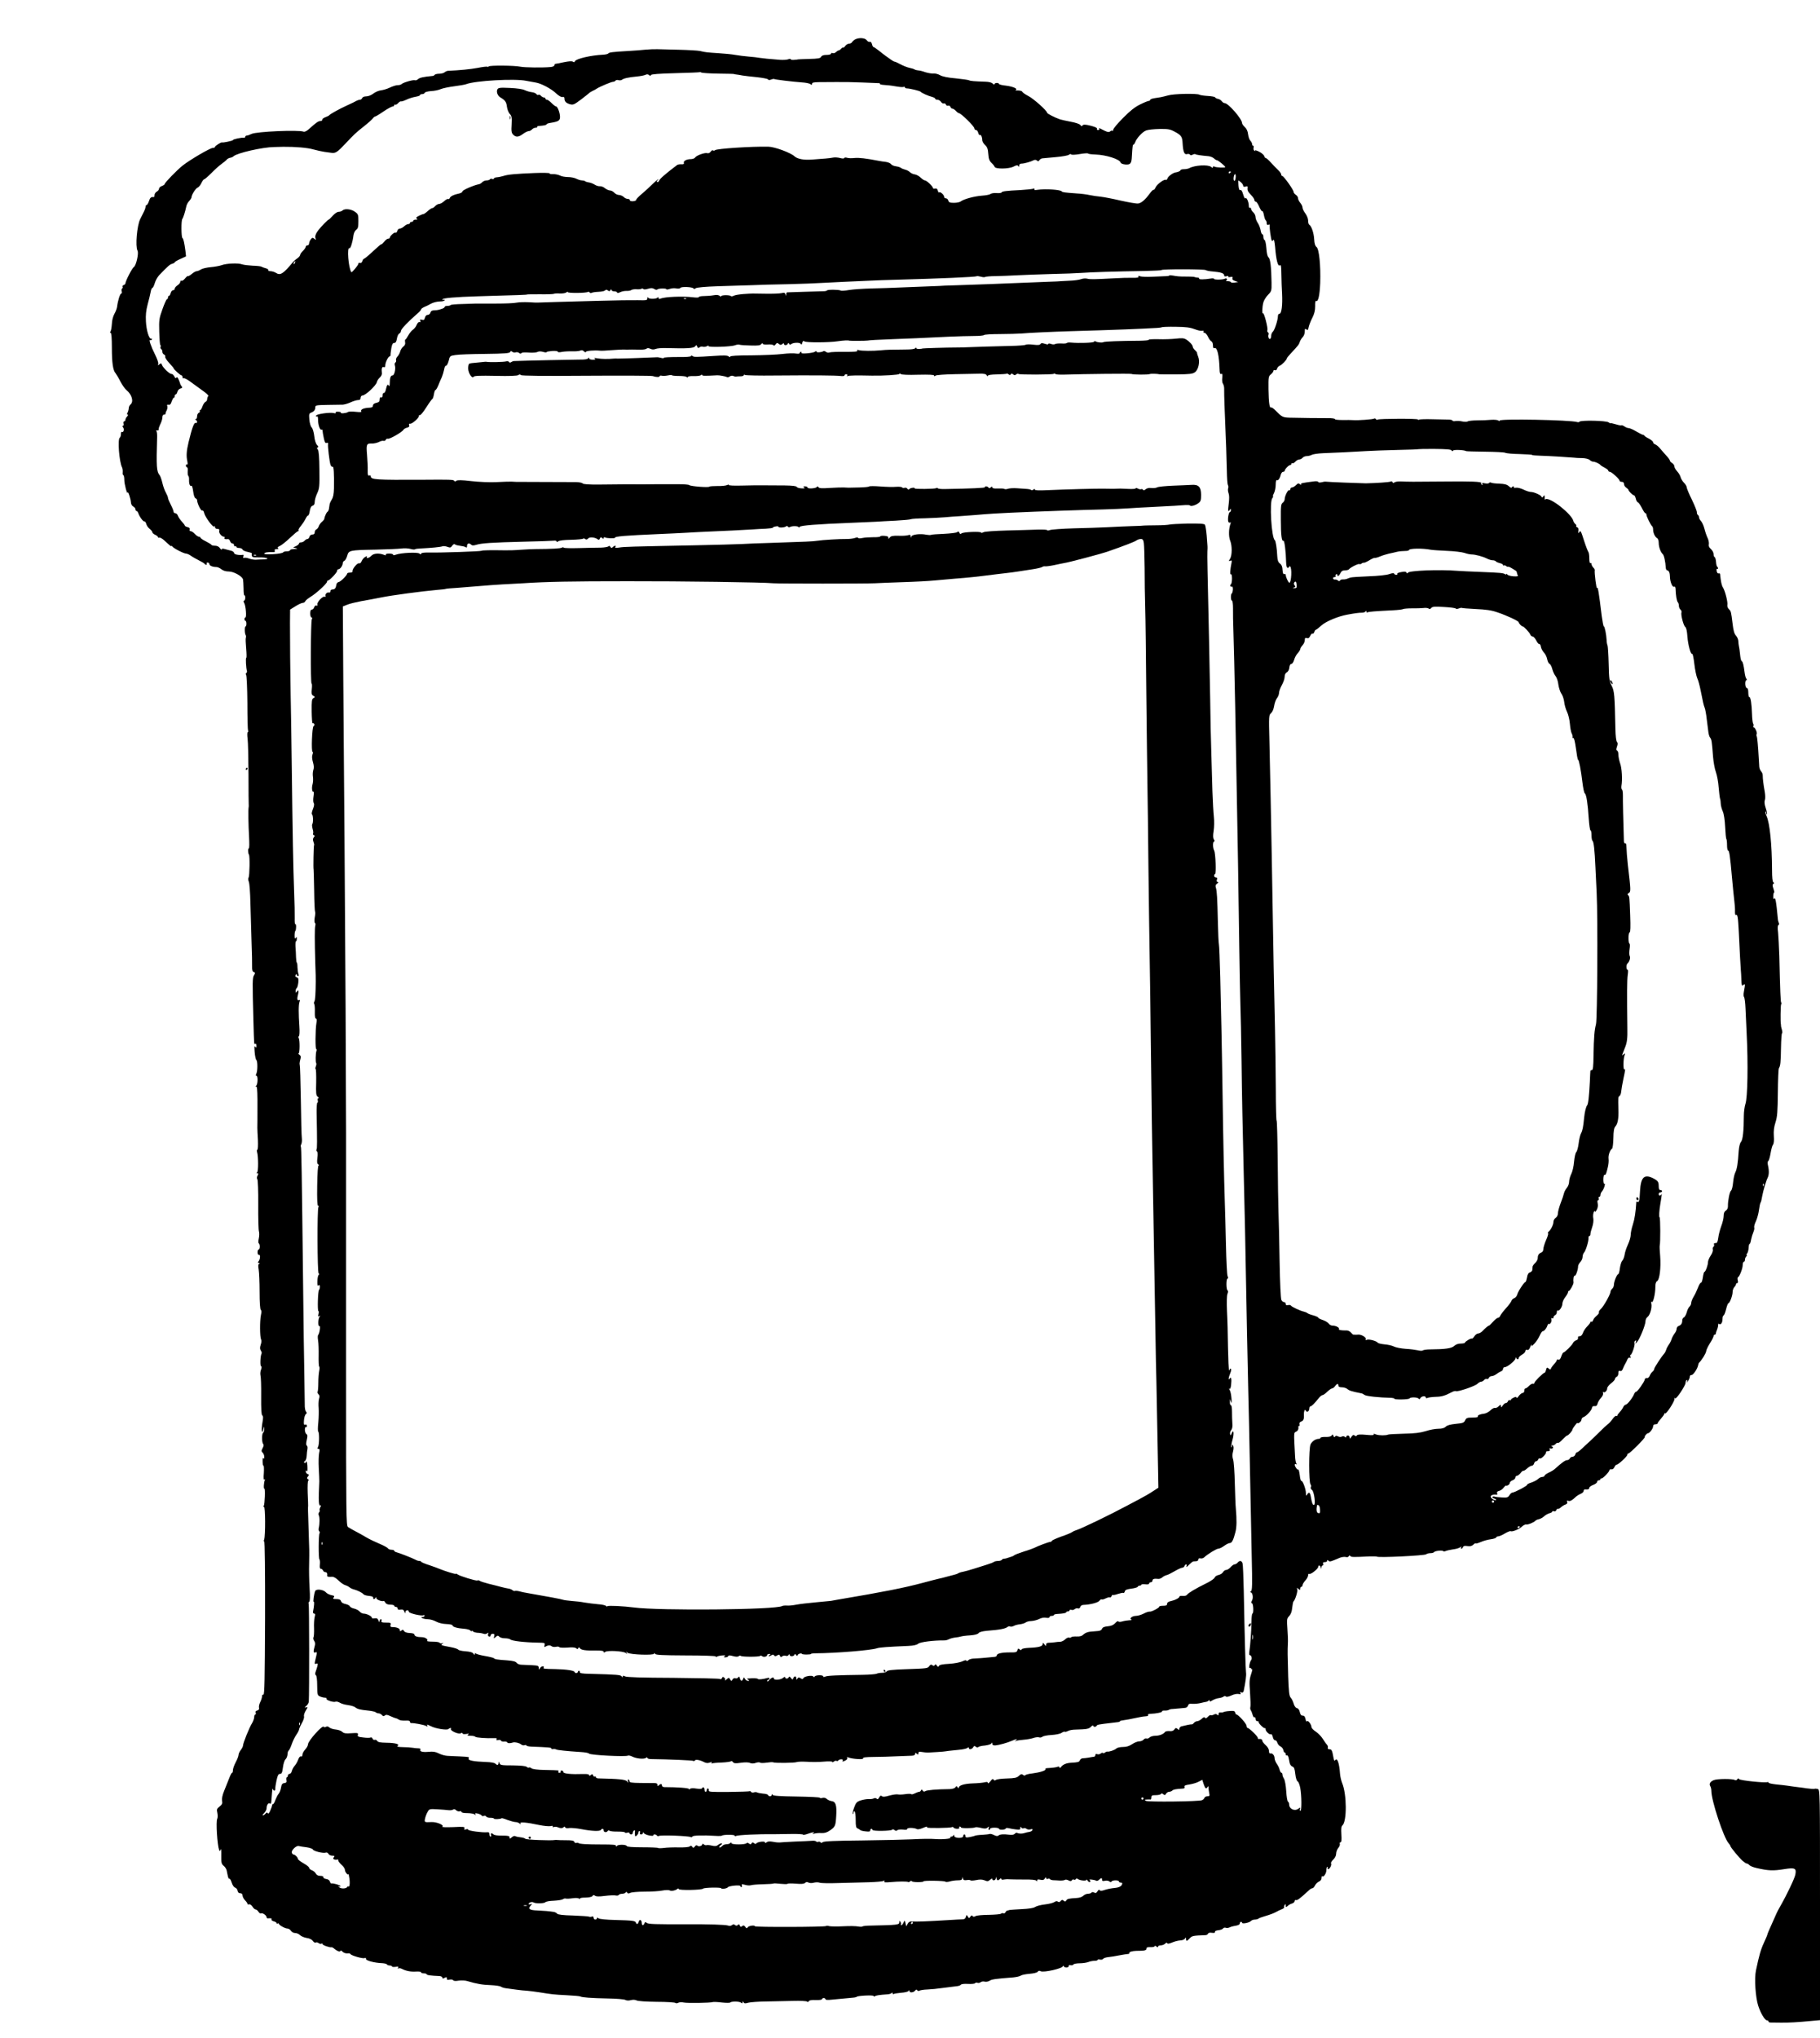 <?xml version="1.0" standalone="no"?>
<!DOCTYPE svg PUBLIC "-//W3C//DTD SVG 20010904//EN"
 "http://www.w3.org/TR/2001/REC-SVG-20010904/DTD/svg10.dtd">
<svg version="1.0" xmlns="http://www.w3.org/2000/svg"
 width="1625pt" height="1819pt" viewBox="0 0 1625 1819"
 preserveAspectRatio="xMidYMid meet">
<g transform="translate(0,1819) scale(0.1,-0.1)"
fill="#000000" stroke="none">
<path d="M7635 17838 c-11 -6 -24 -17 -28 -25 -4 -7 -17 -13 -27 -13 -10 0
-25 -9 -33 -20 -8 -11 -16 -18 -19 -15 -3 3 -11 -1 -18 -10 -7 -8 -17 -15 -22
-15 -5 0 -16 -7 -24 -15 -8 -8 -21 -12 -29 -9 -8 4 -15 1 -15 -5 0 -6 -17 -11
-40 -11 -26 0 -42 -5 -49 -17 -7 -14 -27 -17 -108 -19 -54 -2 -98 -3 -98 -4 0
-1 -15 -3 -32 -4 -18 -2 -33 0 -33 5 0 5 -10 5 -22 0 -13 -5 -45 -7 -73 -5
-93 7 -160 14 -185 18 -14 3 -56 8 -95 11 -38 3 -92 10 -120 15 -27 5 -93 12
-145 15 -107 7 -121 8 -170 20 -19 4 -102 9 -185 11 -82 2 -170 4 -195 5 -25
1 -72 -1 -105 -4 -33 -4 -103 -9 -155 -12 -138 -8 -172 -12 -179 -22 -3 -5
-24 -10 -46 -11 -107 -5 -243 -36 -252 -59 -4 -9 -9 -10 -17 -4 -8 7 -36 5
-81 -4 -39 -8 -73 -15 -77 -15 -5 0 -8 -6 -8 -12 0 -7 -15 -15 -33 -16 -67 -7
-233 -5 -272 3 -50 11 -275 13 -282 2 -2 -4 -8 -5 -12 -2 -5 2 -44 -2 -87 -11
-65 -12 -156 -21 -264 -26 -8 0 -22 -6 -30 -13 -8 -7 -30 -13 -49 -13 -19 0
-37 -5 -40 -10 -3 -5 -13 -10 -21 -10 -76 -7 -114 -15 -127 -28 -9 -8 -21 -13
-28 -10 -15 6 -105 -20 -119 -34 -6 -6 -21 -10 -36 -10 -14 0 -45 -10 -70 -22
-25 -12 -60 -22 -78 -24 -19 -2 -49 -14 -67 -28 -19 -15 -47 -26 -65 -26 -18
0 -33 -6 -36 -15 -4 -8 -12 -15 -20 -15 -8 0 -22 -5 -32 -10 -9 -6 -46 -24
-82 -40 -74 -34 -151 -77 -160 -88 -3 -4 -18 -12 -35 -18 -16 -6 -29 -16 -28
-22 2 -7 -6 -12 -16 -12 -19 0 -40 -15 -104 -73 -19 -17 -37 -25 -46 -22 -45
18 -421 1 -465 -20 -16 -8 -35 -15 -43 -15 -7 0 -13 -5 -13 -10 0 -6 -6 -10
-12 -9 -22 3 -98 -13 -98 -21 0 -6 -88 -25 -98 -21 -7 4 -62 -31 -62 -39 0 -6
-9 -10 -20 -10 -23 0 -206 -107 -270 -158 -51 -41 -160 -153 -160 -165 0 -4
-11 -12 -25 -17 -14 -5 -25 -16 -25 -24 0 -9 -9 -20 -20 -26 -11 -6 -20 -20
-20 -30 0 -11 -3 -19 -7 -19 -23 4 -33 -4 -43 -36 -6 -19 -16 -35 -21 -35 -5
0 -9 -6 -9 -14 0 -8 -6 -27 -14 -43 -8 -15 -23 -46 -34 -68 -29 -58 -45 -244
-24 -282 13 -22 -13 -134 -32 -145 -15 -8 -76 -126 -76 -147 0 -5 -7 -12 -16
-15 -8 -3 -13 -10 -9 -15 3 -5 1 -12 -4 -15 -5 -3 -7 -15 -4 -26 3 -11 1 -20
-5 -20 -10 0 -30 -64 -36 -115 -2 -17 -13 -46 -24 -65 -12 -21 -22 -58 -23
-90 -2 -30 -7 -61 -12 -67 -6 -8 -5 -13 1 -13 7 0 11 -45 11 -134 0 -134 10
-203 34 -228 6 -8 26 -40 42 -72 17 -32 41 -67 55 -78 48 -38 66 -103 35 -128
-8 -7 -15 -21 -15 -32 0 -11 -5 -28 -10 -39 -8 -13 -7 -19 0 -19 6 0 4 -7 -4
-16 -9 -8 -16 -22 -16 -30 0 -8 -5 -14 -11 -14 -6 0 -9 -9 -6 -20 3 -11 0 -20
-5 -20 -7 0 -6 -5 1 -14 13 -15 4 -49 -10 -40 -5 3 -9 -6 -9 -20 0 -14 -5 -28
-10 -31 -21 -13 -6 -214 20 -266 5 -9 7 -28 6 -43 -2 -14 1 -26 5 -26 5 0 9
-19 9 -42 0 -38 27 -139 30 -113 3 18 28 -60 29 -87 1 -17 9 -32 21 -38 11 -6
20 -17 20 -25 0 -8 4 -15 9 -15 5 0 11 -8 15 -17 11 -34 44 -78 55 -76 6 2 13
-8 17 -22 3 -14 17 -34 30 -44 13 -10 24 -24 24 -30 0 -6 11 -17 25 -23 14 -6
25 -15 25 -20 0 -6 6 -8 12 -6 7 3 25 -7 41 -21 60 -55 67 -61 67 -53 0 4 4 2
8 -4 10 -16 103 -64 123 -64 9 0 27 -8 40 -17 13 -10 47 -29 74 -43 28 -14 51
-28 53 -32 2 -5 8 -8 13 -8 6 0 7 5 4 10 -3 6 1 10 9 10 9 0 16 -6 16 -14 0
-14 29 -26 63 -26 11 0 30 -9 44 -20 16 -13 41 -20 67 -20 43 0 117 -41 126
-70 2 -8 4 -45 5 -82 0 -36 3 -64 8 -61 4 2 7 -7 7 -21 0 -14 -5 -26 -10 -26
-7 0 -7 -8 1 -22 14 -25 22 -128 10 -128 -4 0 -8 -7 -8 -15 0 -8 4 -15 9 -15
4 0 8 -11 8 -25 0 -14 -3 -25 -7 -25 -10 0 -9 -63 1 -78 3 -5 4 -16 1 -24 -3
-7 -1 -50 3 -95 4 -46 5 -83 1 -83 -7 0 -2 -92 6 -117 2 -7 0 -15 -6 -19 -6
-3 -6 -10 -1 -17 5 -7 10 -119 11 -250 0 -131 3 -242 6 -247 3 -5 2 -11 -3
-14 -5 -3 -5 -29 -1 -58 4 -29 7 -172 8 -318 0 -146 1 -269 2 -275 1 -5 0 -14
-1 -20 -4 -19 -2 -161 4 -262 3 -57 3 -103 -2 -103 -9 0 -9 -41 1 -57 9 -14 6
-188 -3 -204 -5 -7 -4 -24 2 -38 6 -14 12 -98 14 -186 2 -88 7 -243 10 -345 4
-102 6 -204 5 -226 -1 -30 3 -44 15 -48 14 -5 14 -9 2 -29 -14 -23 -15 -50 -5
-412 6 -214 5 -207 17 -200 6 3 10 -4 10 -17 0 -19 -2 -20 -11 -8 -8 11 -9 -2
-5 -49 3 -36 10 -67 15 -70 12 -8 12 -100 0 -122 -6 -13 -6 -19 1 -19 14 0 13
-73 -2 -89 -9 -9 -9 -12 -1 -7 8 4 11 -26 12 -116 0 -151 0 -227 -1 -253 0
-11 2 -59 5 -107 2 -51 0 -88 -5 -88 -5 0 -6 -10 -2 -22 11 -37 12 -172 0
-180 -7 -5 -7 -8 2 -8 10 0 10 -5 2 -21 -7 -13 -8 -25 -2 -32 5 -7 9 -105 8
-227 -1 -118 2 -225 6 -238 4 -13 4 -41 -1 -63 -5 -23 -5 -41 0 -45 12 -7 11
-54 -1 -54 -5 0 -10 -11 -10 -25 0 -15 5 -24 12 -23 15 3 12 -40 -4 -59 -7 -9
-6 -13 3 -13 10 0 11 -2 2 -8 -8 -5 -9 -21 -3 -52 4 -25 8 -114 8 -199 0 -94
4 -156 11 -160 6 -4 7 -21 1 -46 -11 -52 -10 -195 1 -217 5 -9 4 -29 -3 -48
-8 -25 -8 -38 1 -52 6 -10 10 -22 7 -26 -11 -18 -15 -106 -6 -112 8 -5 7 -15
0 -35 -6 -15 -7 -37 -4 -49 4 -11 7 -95 6 -186 -1 -114 2 -166 10 -171 9 -6 9
-23 1 -66 -11 -61 -4 -113 8 -58 7 30 7 30 8 3 0 -15 -3 -30 -9 -33 -13 -8
-13 -88 0 -101 6 -6 5 -19 -5 -37 -12 -23 -12 -29 1 -41 8 -8 14 -25 14 -38 0
-15 -3 -19 -8 -11 -5 7 -8 -4 -7 -27 0 -22 3 -40 8 -40 4 0 5 -29 3 -65 -4
-46 -2 -64 6 -59 7 5 8 2 3 -5 -9 -15 -13 -81 -4 -76 9 6 4 -139 -6 -154 -5
-9 -4 -12 2 -8 13 8 14 -257 2 -291 -5 -14 -5 -21 0 -17 6 3 9 -270 8 -684 -2
-546 -5 -687 -15 -684 -7 3 -12 -3 -12 -14 0 -11 -7 -34 -16 -52 -9 -18 -14
-40 -11 -51 3 -12 -2 -20 -15 -24 -14 -3 -19 -10 -15 -20 4 -9 2 -16 -3 -16
-6 0 -10 -10 -10 -22 0 -13 -9 -37 -19 -55 -25 -39 -81 -179 -81 -200 0 -8 -9
-26 -20 -40 -11 -14 -20 -34 -20 -44 0 -10 -11 -39 -25 -65 -14 -26 -25 -58
-25 -70 0 -13 -3 -24 -7 -24 -5 0 -16 -21 -26 -48 -10 -26 -30 -75 -44 -110
-17 -41 -23 -72 -20 -91 5 -24 1 -34 -22 -52 -25 -20 -27 -26 -20 -57 4 -20 4
-43 -1 -53 -13 -23 0 -232 17 -279 4 -12 7 -11 13 5 5 12 7 -9 6 -53 -1 -65 2
-76 21 -92 12 -9 24 -28 27 -41 3 -13 7 -37 11 -52 3 -15 9 -26 14 -23 4 3 13
-12 20 -34 7 -23 19 -41 31 -45 10 -3 20 -16 22 -28 2 -14 10 -22 23 -22 13 0
20 -7 21 -21 1 -12 11 -31 23 -43 11 -11 21 -25 21 -31 0 -5 6 -7 14 -4 7 3
21 -6 30 -20 9 -15 22 -26 29 -26 7 0 18 -9 25 -20 7 -12 17 -18 22 -15 13 8
50 -17 50 -33 0 -7 6 -12 13 -11 25 3 38 -1 32 -11 -3 -5 6 -12 20 -16 14 -3
25 -10 25 -16 0 -5 5 -6 10 -3 5 3 10 2 10 -2 0 -12 55 -43 77 -43 10 0 24 -9
31 -20 7 -11 23 -20 37 -20 14 0 33 -8 43 -18 11 -11 37 -22 60 -26 25 -3 47
-14 56 -27 8 -12 19 -18 26 -14 6 4 17 1 25 -5 8 -6 19 -9 25 -5 5 3 10 2 10
-4 0 -10 68 -33 81 -28 4 1 15 -5 25 -14 25 -21 54 -31 54 -18 0 6 7 3 16 -5
14 -15 36 -21 58 -17 5 1 12 -2 15 -7 10 -14 108 -42 126 -36 10 4 15 2 13 -7
-3 -15 78 -36 144 -38 20 -1 40 -6 43 -11 3 -6 15 -10 26 -10 10 0 19 -4 19
-8 0 -5 14 -6 31 -4 24 4 30 2 24 -8 -5 -8 -4 -11 3 -6 6 4 19 2 29 -3 36 -19
79 -28 126 -25 26 2 47 -1 47 -7 0 -5 11 -9 25 -9 14 0 25 -4 25 -8 0 -8 36
-13 113 -16 15 -1 27 -7 27 -14 0 -10 5 -10 20 -2 16 9 20 8 20 -6 0 -12 6
-15 24 -10 14 3 28 1 32 -5 4 -7 22 -9 50 -4 24 3 59 2 77 -4 84 -25 138 -34
210 -36 42 -2 83 -8 90 -14 8 -6 31 -13 53 -15 21 -3 61 -8 89 -12 27 -4 68
-8 90 -9 22 -2 72 -8 110 -14 113 -18 125 -20 244 -26 62 -3 117 -8 122 -11
15 -9 96 -15 244 -18 77 -1 149 -7 159 -13 12 -7 31 -7 49 -2 18 5 37 4 50 -2
11 -7 88 -12 181 -13 88 0 164 -5 167 -10 4 -4 14 -4 24 1 10 6 32 7 49 3 31
-7 241 -4 261 4 6 2 42 1 80 -4 39 -4 72 -4 75 0 9 11 82 11 96 -1 11 -9 14
-8 14 2 0 12 2 12 9 0 7 -10 16 -11 42 -3 19 5 88 10 154 11 66 1 175 3 243 5
72 2 125 -1 129 -6 3 -6 9 -5 14 3 5 9 26 13 63 11 33 -1 56 2 56 8 0 5 7 10
15 10 8 0 15 -5 15 -10 0 -7 19 -9 53 -5 58 6 147 14 192 18 17 1 32 5 35 8 8
10 150 17 150 7 0 -5 6 -6 12 -2 12 8 40 12 113 17 17 1 33 7 37 12 5 6 8 5 8
-3 0 -7 5 -10 11 -6 6 4 37 8 67 11 31 2 60 9 64 16 6 9 8 9 8 0 0 -18 35 -16
50 2 10 12 15 13 20 4 5 -7 13 -8 21 -3 7 4 38 9 69 10 30 1 93 7 140 14 47 6
100 13 119 15 18 1 36 7 40 13 4 7 30 10 64 8 32 -2 60 1 63 6 3 5 13 7 21 4
9 -4 22 -1 29 5 8 6 24 9 37 5 13 -3 32 1 43 8 18 13 56 18 212 30 29 3 59 10
67 16 7 6 42 13 77 16 37 3 67 10 73 18 7 10 16 11 27 5 26 -14 198 25 198 45
0 6 4 5 9 -2 10 -16 47 -11 44 5 -1 6 6 9 16 6 10 -3 22 0 25 6 4 6 29 11 56
11 27 0 61 5 77 11 15 6 40 11 56 11 15 0 27 3 27 8 0 4 9 6 21 3 12 -3 24 0
28 6 5 7 25 14 47 16 21 2 66 9 99 16 33 6 68 12 77 12 9 1 15 4 12 8 -6 10
26 19 62 20 72 0 91 4 90 19 -1 11 9 15 37 14 20 -1 37 3 37 9 0 5 7 4 15 -3
10 -9 15 -9 15 -1 0 6 11 11 24 11 14 0 31 7 39 15 10 10 17 11 19 4 2 -7 17
-5 43 6 22 10 55 18 73 19 18 0 37 8 42 16 8 13 10 12 10 -2 0 -24 7 -23 33 5
21 22 28 24 140 28 10 0 20 6 23 13 3 8 16 11 35 8 20 -3 29 0 27 8 -2 7 10
13 31 15 18 2 37 9 41 15 4 7 15 10 24 7 9 -4 24 -2 34 3 9 5 34 12 55 15 23
4 37 11 37 20 0 8 5 15 10 15 6 0 10 -4 10 -8 0 -13 62 -1 78 14 7 8 23 14 36
14 12 0 26 4 32 8 5 5 29 14 54 21 51 15 88 29 110 42 8 5 27 14 42 20 16 6
26 14 24 18 -3 4 -1 13 5 21 7 12 9 11 9 -4 0 -17 2 -18 18 -4 9 9 27 19 40
22 12 4 22 14 22 21 0 8 6 12 13 9 11 -4 37 16 118 91 9 8 21 15 28 15 6 0 16
11 22 24 6 13 22 29 35 35 15 6 24 19 24 32 0 12 3 20 6 16 12 -12 37 25 37
54 0 16 4 29 9 29 5 0 6 -4 3 -10 -3 -5 -2 -10 4 -10 14 0 33 38 26 51 -4 5 5
21 19 34 16 15 26 35 26 53 0 16 9 39 19 51 11 13 17 29 14 37 -3 8 0 14 7 14
8 0 10 20 7 70 -3 50 -1 72 9 80 41 35 40 278 -2 378 -8 20 -17 57 -19 82 -7
101 -26 151 -45 120 -4 -7 -10 3 -14 27 -11 63 -16 73 -36 73 -12 0 -17 5 -14
14 3 7 -1 20 -8 27 -8 8 -24 31 -37 52 -13 21 -41 50 -62 64 -22 14 -39 32
-39 40 0 23 -32 66 -40 53 -4 -7 -10 1 -13 19 -5 22 -12 31 -25 31 -14 0 -21
9 -26 31 -4 19 -13 33 -26 36 -12 3 -23 19 -29 40 -6 20 -17 44 -27 54 -13 15
-17 50 -22 191 -6 201 -6 227 -3 288 2 25 0 86 -4 135 -6 84 -5 92 16 114 15
16 24 40 27 75 3 28 8 53 12 56 14 11 39 90 33 107 -6 16 -5 16 10 4 15 -12
17 -11 17 3 0 9 5 16 10 16 6 0 10 7 10 14 0 8 11 27 25 42 14 15 25 36 25 46
0 11 4 16 10 13 12 -8 80 45 80 63 0 18 18 14 23 -5 4 -17 5 -17 6 0 0 9 5 17
11 17 5 0 7 7 4 15 -4 10 0 15 15 15 12 0 21 5 21 12 0 9 3 9 11 1 12 -12 18
-10 97 24 19 8 44 12 57 9 14 -4 25 -1 28 7 4 8 8 9 14 1 8 -10 26 -10 170 -3
35 1 65 0 67 -2 12 -11 428 9 440 21 5 5 22 10 37 10 15 0 30 4 33 9 8 12 76
19 82 9 3 -4 13 -4 22 1 9 4 39 11 66 15 27 3 56 12 64 19 13 9 14 9 8 0 -4
-7 -3 -13 2 -13 6 0 12 7 15 14 4 11 16 13 40 9 24 -3 38 0 51 12 9 10 19 15
22 12 3 -3 24 3 47 13 23 10 62 21 87 24 24 3 46 10 48 15 2 6 11 11 19 11 9
0 36 11 60 26 24 14 47 23 51 20 14 -8 76 17 102 42 13 12 30 20 37 18 12 -5
73 20 83 34 3 4 16 10 30 13 14 3 35 15 47 26 12 11 33 23 47 27 14 3 26 10
26 15 0 5 7 6 15 3 8 -4 17 1 21 10 3 9 9 14 14 11 4 -2 16 4 27 14 11 10 29
22 41 25 14 5 19 12 15 23 -5 12 -2 15 10 10 16 -6 34 4 72 40 8 7 25 17 39
23 14 5 26 17 26 25 0 9 6 15 13 14 25 -3 37 1 37 14 0 7 16 19 35 26 19 7 35
19 35 27 0 8 7 14 15 14 8 0 15 4 15 10 0 5 4 9 9 7 11 -3 71 59 71 73 0 6 8
10 17 8 11 -2 22 6 28 20 5 12 14 22 20 22 15 0 95 74 95 88 0 6 4 12 10 12
13 0 153 140 146 147 -5 5 18 33 28 33 14 0 46 42 46 60 0 13 7 20 20 20 11 0
20 4 20 8 0 5 14 24 30 42 16 18 30 38 30 43 0 6 3 7 7 4 9 -10 83 103 84 128
0 12 3 15 6 7 6 -16 93 113 93 139 0 10 4 21 10 24 6 3 7 -1 4 -12 -4 -15 -3
-14 7 2 13 20 15 25 18 45 0 6 7 10 15 10 15 0 53 57 58 87 2 10 5 20 9 23 22
20 61 83 63 102 1 13 17 45 34 72 18 28 32 56 32 63 0 7 5 13 10 13 6 0 10 4
10 9 0 5 5 22 12 38 6 15 10 34 9 42 -1 8 2 10 9 6 16 -10 30 13 30 47 0 14 4
28 10 30 5 2 15 27 22 56 7 28 16 52 20 52 12 0 38 69 38 101 0 15 7 34 15 43
8 8 15 19 15 25 0 6 5 11 11 11 7 0 9 9 5 24 -3 13 -3 26 2 28 14 6 42 79 42
108 0 17 5 30 10 30 6 0 10 8 10 18 0 10 5 23 12 30 7 7 8 12 4 12 -5 0 -3 7
4 15 6 8 12 30 13 50 1 19 4 35 9 35 4 0 10 17 13 38 4 20 13 50 20 66 7 16
11 35 8 42 -3 8 4 33 15 56 11 24 23 68 27 98 4 30 10 60 13 65 4 6 8 17 9 25
2 8 5 26 8 40 8 45 35 135 47 158 13 26 15 62 4 111 -5 21 -4 36 2 40 6 4 15
35 21 70 6 35 15 69 22 77 7 9 10 37 7 76 -3 45 1 80 15 123 16 50 19 93 21
265 1 113 5 211 9 217 14 22 17 54 19 186 1 70 6 127 9 127 4 0 4 14 -1 31 -5
17 -9 34 -8 38 0 3 0 8 -1 11 -5 16 -3 168 2 177 4 6 4 13 1 16 -6 5 -10 106
-17 417 -3 85 -8 180 -11 211 -5 38 -4 59 3 64 6 3 8 11 4 18 -3 6 -8 22 -9
36 -15 159 -22 200 -34 181 -5 -8 -8 1 -7 23 0 20 4 34 8 32 3 -3 1 12 -6 33
-10 28 -10 39 -2 44 9 6 9 10 0 16 -7 5 -11 42 -11 107 -1 230 -20 419 -49
483 -9 18 -13 36 -9 39 3 3 6 -2 6 -12 0 -10 3 -16 6 -12 3 3 -1 28 -10 55
-11 32 -14 57 -8 72 5 13 4 45 -1 74 -12 67 -18 116 -18 144 1 13 -6 30 -14
38 -8 9 -16 27 -17 42 -1 15 -3 45 -4 67 -7 123 -14 197 -19 205 -3 6 -4 14 0
19 7 12 -15 61 -27 61 -5 0 -6 5 -3 10 3 6 3 16 -2 23 -4 6 -9 46 -10 87 -3
92 -12 150 -24 150 -5 0 -9 18 -9 40 0 25 -5 40 -12 40 -8 0 -14 15 -15 35 -1
19 3 35 9 35 7 0 7 4 1 13 -6 6 -13 32 -16 57 -8 62 -15 93 -24 99 -9 7 -12
19 -18 75 -2 22 -6 50 -9 61 -2 11 -5 32 -5 46 -1 14 -10 35 -21 47 -15 16
-23 45 -30 104 -14 113 -14 113 -34 133 -10 10 -15 26 -13 36 6 23 -20 126
-39 156 -12 19 -19 52 -26 120 -1 6 -7 9 -13 6 -7 -2 -15 7 -17 21 -3 14 -1
23 3 20 5 -3 9 -1 9 5 0 5 -4 12 -8 15 -4 2 -9 22 -10 43 -2 21 -7 40 -12 41
-6 2 -10 15 -10 28 0 13 -11 33 -24 45 -16 14 -22 27 -18 44 2 13 -3 37 -11
54 -8 16 -21 53 -28 81 -7 28 -21 59 -31 70 -10 10 -18 26 -18 34 0 8 -5 18
-10 21 -6 4 -10 14 -9 23 1 10 -19 60 -44 112 -26 52 -47 103 -47 112 0 9 -11
27 -24 40 -13 13 -26 35 -30 49 -3 14 -17 38 -31 53 -14 15 -25 35 -25 44 0
10 -9 23 -20 30 -11 7 -20 16 -20 22 0 5 -12 23 -27 39 -16 17 -41 46 -57 65
-16 20 -37 38 -48 41 -10 4 -18 12 -18 19 0 7 -17 21 -37 32 -21 10 -39 22
-41 27 -2 4 -8 7 -12 7 -5 0 -32 14 -60 30 -28 17 -59 30 -68 30 -10 0 -27 7
-38 15 -12 8 -23 12 -26 10 -3 -3 -26 1 -51 9 -26 8 -47 12 -47 9 0 -3 -7 1
-17 8 -18 16 -251 21 -260 6 -2 -4 -12 -6 -21 -3 -62 19 -692 31 -692 13 0 -5
-5 -5 -12 1 -7 5 -35 8 -63 6 -27 -3 -84 -5 -125 -5 -41 0 -80 -5 -85 -9 -6
-5 -27 -5 -47 -1 -20 5 -48 6 -62 4 -14 -3 -26 -1 -26 3 0 5 -15 9 -32 10 -18
0 -83 2 -145 3 -61 2 -116 0 -122 -3 -6 -4 -11 -4 -11 1 0 9 -343 8 -359 -1
-5 -4 -12 -2 -16 4 -4 6 -10 8 -15 5 -12 -8 -146 -17 -185 -14 -16 1 -60 2
-97 1 -38 0 -68 3 -68 7 0 7 -30 11 -67 10 -32 -1 -276 2 -338 4 -62 2 -69 6
-126 64 -18 18 -35 30 -40 27 -14 -8 -21 43 -23 162 -1 109 0 117 22 134 12
10 22 24 22 30 0 7 6 10 14 7 8 -3 16 2 19 14 3 10 13 22 24 26 19 7 63 53 63
65 0 4 16 24 36 45 66 71 72 78 79 101 4 13 16 33 26 43 11 11 19 33 19 50 0
26 2 29 14 20 12 -10 16 -6 21 21 4 18 19 56 33 83 18 36 25 65 25 103 -1 29
2 50 7 47 20 -12 33 46 38 160 5 158 -10 304 -33 321 -12 9 -19 30 -21 70 -3
55 -24 117 -44 129 -6 3 -10 20 -10 37 0 18 -11 45 -25 64 -14 18 -25 41 -25
52 0 10 -9 29 -20 42 -11 13 -20 31 -20 41 0 11 -9 24 -20 31 -11 7 -20 19
-20 27 0 17 -88 141 -101 141 -5 0 -9 6 -9 13 0 8 -12 25 -27 39 -16 15 -45
45 -65 67 -20 23 -41 41 -46 41 -5 0 -12 8 -14 18 -3 10 -24 28 -46 39 -23 11
-39 16 -35 10 4 -6 1 -7 -6 -2 -7 4 -11 16 -8 26 3 11 1 19 -4 19 -5 0 -9 6
-9 14 0 8 -7 21 -15 30 -9 8 -18 34 -21 58 -3 28 -14 51 -30 65 -13 12 -24 28
-24 35 0 37 -123 178 -155 178 -8 0 -20 8 -27 18 -7 9 -22 19 -33 20 -11 2
-23 8 -26 14 -3 5 -33 10 -66 12 -33 2 -66 7 -73 11 -21 13 -230 9 -280 -6
-25 -7 -54 -14 -65 -16 -11 -2 -37 -6 -57 -9 -21 -3 -38 -10 -38 -15 0 -5 -6
-9 -12 -9 -7 0 -42 -14 -78 -32 -47 -23 -89 -56 -152 -120 -49 -49 -88 -96
-88 -105 0 -9 -3 -13 -7 -10 -3 4 -12 2 -20 -5 -14 -11 -25 -8 -87 24 -12 7
-16 6 -11 -1 3 -6 -1 -11 -10 -11 -9 0 -14 4 -10 9 5 9 -13 18 -55 29 -47 12
-68 13 -75 2 -5 -8 -10 -7 -19 5 -7 9 -42 21 -86 29 -41 8 -84 17 -95 21 -47
16 -114 51 -115 58 0 19 -123 128 -169 151 -27 14 -51 31 -53 37 -2 7 -20 12
-39 12 -18 -1 -28 1 -21 4 26 10 -23 31 -86 39 -34 3 -62 11 -62 15 0 5 -9 9
-20 9 -11 0 -20 -5 -20 -11 0 -6 -7 -3 -16 5 -9 10 -34 16 -62 17 -98 3 -139
6 -150 13 -6 3 -59 11 -119 17 -71 6 -118 16 -139 28 -17 10 -44 17 -59 15
-16 -1 -48 4 -73 12 -24 9 -53 16 -65 16 -12 1 -26 5 -32 9 -5 4 -26 10 -45
14 -19 4 -55 18 -79 31 -24 13 -48 24 -53 24 -5 0 -20 8 -33 18 -12 9 -33 24
-45 32 -12 8 -40 30 -62 48 -22 17 -43 32 -48 32 -4 0 -11 12 -14 26 -4 16
-12 24 -20 21 -7 -3 -19 3 -27 14 -15 22 -71 25 -104 7z m-1220 -305 c77 -1
140 -2 140 -4 0 -1 9 -3 20 -4 11 -1 36 -5 55 -9 19 -3 78 -10 130 -15 52 -6
96 -14 98 -20 2 -6 12 -7 27 -1 12 5 25 7 27 5 5 -5 162 -24 244 -30 36 -2 72
-9 80 -16 11 -9 14 -8 14 3 0 11 14 14 58 15 31 0 103 1 159 1 56 1 159 -1
230 -4 70 -3 136 -6 146 -6 9 1 15 -2 13 -6 -3 -4 14 -9 37 -10 23 -1 69 -6
101 -12 33 -6 65 -9 73 -6 7 3 13 1 13 -4 0 -5 8 -9 18 -9 25 0 116 -22 122
-30 7 -10 70 -38 103 -46 15 -4 27 -11 27 -16 0 -5 9 -9 20 -9 11 0 25 -9 32
-19 6 -10 17 -17 25 -14 7 3 15 -2 19 -10 3 -9 12 -13 20 -10 7 3 17 -2 20
-11 3 -9 12 -16 19 -16 6 0 20 -9 30 -20 10 -11 22 -20 27 -20 18 0 138 -118
138 -136 0 -8 6 -14 14 -14 8 0 17 -11 20 -25 4 -14 10 -23 15 -20 10 6 21
-18 21 -46 0 -11 11 -30 25 -43 20 -18 26 -36 29 -80 3 -44 10 -62 29 -80 13
-12 26 -28 28 -35 7 -21 127 -19 168 2 27 14 36 15 43 5 5 -9 8 -8 8 5 0 11 8
17 22 17 22 0 81 16 109 31 10 4 21 3 28 -4 9 -9 14 -8 21 3 5 8 17 16 27 17
10 1 64 6 120 11 56 5 109 14 117 21 8 7 17 8 20 3 3 -5 35 -4 76 3 39 7 73 9
75 5 2 -4 33 -8 67 -9 93 -3 214 -41 223 -71 3 -9 20 -16 44 -18 45 -3 54 9
57 73 5 86 7 105 15 105 4 0 10 9 14 19 11 36 67 96 99 107 18 7 72 12 120 13
73 1 93 -2 130 -22 63 -33 72 -46 75 -106 4 -75 16 -104 40 -96 11 3 22 1 26
-5 4 -7 12 -7 24 0 10 5 21 7 24 4 4 -5 51 -12 119 -18 16 -2 36 -10 46 -19
10 -10 23 -17 28 -17 10 0 74 -53 74 -61 0 -8 -85 -4 -97 4 -8 5 -13 3 -13 -4
0 -9 -5 -8 -17 2 -28 22 -147 15 -195 -12 -10 -5 -31 -9 -48 -9 -16 0 -30 -4
-30 -9 0 -7 -22 -17 -45 -20 -22 -3 -65 -35 -70 -51 -4 -11 -10 -18 -15 -15
-14 9 -79 -38 -92 -67 -7 -15 -15 -25 -19 -22 -4 2 -19 -13 -34 -34 -43 -58
-76 -85 -104 -88 -14 -2 -84 10 -156 26 -71 17 -152 32 -180 35 -27 2 -70 9
-95 14 -25 6 -79 13 -120 15 -108 8 -124 10 -130 18 -12 16 -145 24 -218 14
-21 -4 -30 -2 -26 6 4 6 -1 8 -14 3 -12 -3 -61 -8 -109 -11 -125 -6 -167 -11
-170 -21 -2 -5 -22 -8 -45 -6 -22 2 -47 -2 -54 -8 -7 -6 -42 -13 -76 -15 -69
-5 -164 -31 -189 -51 -8 -7 -36 -13 -61 -13 -37 0 -47 4 -51 20 -3 11 -12 20
-21 20 -9 0 -16 6 -16 13 0 18 -35 49 -44 40 -4 -4 -9 3 -13 16 -4 16 -11 21
-24 18 -11 -3 -19 0 -19 5 0 15 -57 68 -72 68 -6 0 -24 11 -39 26 -14 14 -38
26 -52 28 -13 1 -32 10 -42 19 -9 9 -28 20 -43 23 -15 4 -33 11 -40 17 -7 5
-26 11 -43 13 -18 2 -37 11 -43 19 -6 9 -27 17 -46 20 -19 2 -46 6 -60 9 -119
23 -182 30 -220 26 -25 -3 -55 -2 -67 2 -12 4 -23 3 -25 -2 -2 -6 -16 -6 -38
0 -20 5 -47 7 -60 4 -14 -3 -46 -7 -71 -9 -25 -2 -79 -6 -119 -9 -72 -6 -130
5 -156 29 -34 32 -177 85 -234 86 -150 3 -458 -17 -475 -31 -7 -6 -15 -6 -19
-2 -4 4 -14 -1 -21 -12 -8 -11 -21 -16 -29 -13 -20 8 -98 -20 -109 -38 -4 -8
-22 -15 -38 -15 -39 0 -70 -17 -63 -34 3 -9 -3 -13 -23 -12 -15 1 -32 -2 -38
-7 -108 -82 -155 -123 -160 -140 -4 -9 -11 -14 -17 -11 -6 4 -5 10 3 15 8 5
10 9 6 9 -4 0 -27 -19 -50 -42 -24 -24 -66 -63 -95 -87 -29 -24 -52 -48 -52
-55 0 -6 -13 -11 -30 -12 -16 -1 -28 4 -27 10 1 6 -7 11 -18 11 -11 0 -28 8
-37 18 -10 9 -29 17 -41 17 -13 0 -32 9 -42 20 -10 11 -27 20 -37 20 -11 0
-32 9 -46 20 -14 12 -35 20 -46 18 -12 -1 -32 5 -46 14 -14 9 -37 18 -52 20
-15 2 -30 7 -34 11 -4 4 -17 7 -28 7 -12 0 -34 7 -50 15 -15 8 -49 15 -75 15
-25 0 -58 6 -72 14 -14 7 -42 13 -61 12 -20 -1 -34 3 -31 7 3 4 -58 6 -134 3
-170 -7 -238 -13 -277 -26 -17 -5 -43 -11 -58 -12 -16 -1 -28 -6 -28 -11 0 -5
-7 -7 -15 -4 -8 4 -17 2 -20 -3 -4 -6 -17 -10 -30 -10 -13 0 -31 -7 -39 -16
-9 -9 -22 -17 -29 -18 -40 -6 -147 -52 -147 -63 0 -7 -12 -15 -27 -19 -49 -10
-81 -25 -87 -41 -3 -8 -10 -12 -15 -9 -5 3 -21 -6 -35 -19 -15 -14 -35 -25
-45 -25 -10 0 -26 -9 -36 -20 -9 -10 -21 -18 -25 -17 -4 1 -22 -10 -39 -25
-17 -16 -35 -28 -39 -28 -5 0 -24 -7 -42 -16 -24 -12 -29 -19 -19 -25 10 -6 8
-9 -8 -9 -13 0 -23 -4 -23 -10 0 -5 -7 -10 -15 -10 -8 0 -15 -4 -15 -10 0 -5
-7 -10 -15 -10 -9 0 -25 -9 -37 -20 -12 -11 -29 -20 -39 -20 -9 0 -19 -9 -22
-21 -3 -12 -10 -18 -16 -15 -10 6 -51 -31 -51 -46 0 -4 -6 -8 -14 -8 -8 0 -23
-11 -34 -25 -11 -14 -23 -25 -26 -25 -7 0 -19 -10 -95 -80 -30 -28 -58 -50
-62 -50 -4 0 -11 -9 -14 -21 -4 -12 -12 -18 -21 -15 -8 3 -14 0 -14 -7 0 -13
-59 -83 -63 -76 -26 37 -41 229 -17 214 10 -6 29 56 36 115 3 20 13 41 24 49
16 11 20 25 20 77 0 59 -2 64 -32 85 -34 24 -91 30 -111 10 -6 -6 -21 -11 -33
-11 -13 0 -35 -15 -53 -35 -17 -19 -33 -35 -37 -35 -6 0 -63 -58 -90 -92 -24
-30 -34 -57 -27 -75 6 -16 5 -16 -10 -4 -15 12 -19 12 -32 -5 -8 -10 -15 -27
-15 -36 0 -10 -7 -18 -15 -18 -8 0 -15 -6 -15 -12 0 -7 -12 -24 -25 -37 -14
-13 -25 -29 -25 -36 0 -7 -12 -21 -26 -31 -15 -10 -30 -23 -35 -29 -89 -108
-116 -126 -155 -100 -13 8 -35 15 -49 15 -15 0 -23 4 -20 10 3 5 -7 12 -22 16
-15 4 -32 10 -38 14 -5 4 -41 8 -79 9 -38 2 -80 7 -94 12 -34 13 -139 9 -182
-7 -19 -7 -64 -15 -98 -18 -35 -3 -74 -12 -87 -20 -14 -9 -31 -16 -39 -16 -8
0 -28 -11 -44 -25 -16 -13 -32 -22 -34 -19 -3 3 -15 -7 -26 -21 -12 -15 -26
-24 -32 -20 -5 3 -10 -1 -10 -9 0 -9 -11 -23 -25 -32 -14 -9 -25 -23 -25 -30
0 -8 -7 -14 -15 -14 -8 0 -17 -11 -21 -25 -3 -14 -10 -25 -15 -25 -5 0 -9 -7
-9 -15 0 -8 -4 -15 -9 -15 -5 0 -23 -40 -40 -88 -30 -84 -32 -95 -29 -205 2
-65 6 -117 10 -117 4 0 5 -6 2 -14 -3 -8 -1 -17 5 -21 6 -3 11 -14 11 -25 0
-10 7 -20 15 -24 8 -3 12 -11 10 -19 -3 -7 13 -32 35 -55 22 -24 40 -45 40
-48 0 -9 61 -64 71 -64 5 0 9 -7 9 -16 0 -8 4 -13 10 -9 5 3 29 -9 54 -27 24
-18 74 -54 110 -80 37 -25 62 -49 56 -53 -5 -3 -10 -15 -10 -26 0 -11 -7 -22
-15 -25 -8 -3 -20 -21 -27 -40 -6 -19 -16 -34 -21 -34 -4 0 -6 -4 -3 -9 3 -5
-1 -11 -9 -15 -8 -3 -15 -17 -15 -31 0 -14 -6 -25 -12 -26 -10 0 -10 -2 0 -6
6 -2 12 -11 12 -19 0 -7 -6 -11 -13 -8 -14 5 -32 -43 -63 -171 -19 -79 -22
-125 -11 -173 4 -21 3 -31 -3 -27 -6 3 -10 -1 -10 -9 0 -9 4 -16 10 -16 5 0 8
-16 6 -36 -1 -19 1 -37 5 -40 5 -3 8 -20 7 -38 -1 -36 9 -59 22 -51 4 3 11
-20 15 -51 4 -33 12 -57 21 -61 8 -3 14 -10 14 -16 0 -28 34 -98 45 -93 8 3
15 -6 18 -22 8 -36 83 -137 90 -120 4 8 6 7 6 -4 1 -11 9 -18 22 -18 16 0 20
-5 16 -19 -4 -19 23 -51 44 -51 5 0 7 -4 4 -10 -6 -10 7 -14 32 -11 6 1 14 -8
18 -19 3 -11 13 -20 21 -20 8 0 14 -7 14 -16 0 -8 5 -12 10 -9 6 3 10 1 10 -4
0 -6 11 -11 25 -11 14 0 28 -6 31 -14 3 -8 23 -17 45 -21 21 -4 38 -10 38 -13
-5 -34 2 -38 66 -36 69 1 104 -15 38 -18 -21 0 -51 -2 -68 -3 -16 -1 -43 4
-60 10 -16 6 -36 10 -44 7 -10 -3 -12 0 -8 12 3 8 3 15 -1 15 -37 -6 -82 3
-82 16 0 8 -12 17 -28 21 -15 3 -39 10 -54 14 -20 6 -28 5 -28 -3 0 -6 -7 -1
-16 11 -9 14 -26 22 -44 22 -15 0 -30 3 -32 8 -2 4 -24 18 -50 31 -27 13 -48
28 -48 33 0 4 -6 8 -13 8 -8 0 -24 11 -37 25 -13 14 -30 25 -38 25 -8 0 -12 6
-8 15 3 10 -3 17 -19 21 -14 3 -25 10 -25 14 0 4 -12 20 -26 35 -14 15 -30 38
-35 51 -4 13 -15 24 -24 24 -8 0 -15 6 -15 13 0 8 -11 36 -25 63 -14 27 -25
54 -25 61 0 7 -8 27 -18 45 -11 18 -25 58 -32 88 -7 30 -18 62 -25 70 -27 31
-30 78 -22 338 1 28 -2 54 -8 56 -5 3 -1 5 9 5 11 1 17 4 13 7 -3 4 3 24 13
45 11 21 20 50 20 64 0 16 6 25 15 25 8 0 14 3 13 8 -1 4 3 17 10 29 6 12 9
29 6 38 -5 12 -2 16 12 13 13 -2 20 6 27 30 6 17 14 32 18 32 5 0 9 7 9 15 0
8 4 15 9 15 5 0 12 11 15 24 3 13 16 26 28 29 16 5 19 9 10 19 -5 7 -11 16
-12 20 0 4 -7 22 -14 39 -9 21 -16 27 -21 19 -5 -8 -11 -5 -19 12 -7 12 -18
22 -24 21 -15 -4 -77 55 -86 81 -5 16 -9 16 -23 5 -15 -12 -16 -12 -10 3 3 10
-9 45 -29 85 -36 71 -58 137 -44 128 5 -3 12 -1 15 5 4 6 1 9 -5 8 -19 -5 -43
73 -47 154 -3 56 1 96 15 150 11 40 23 90 27 111 3 20 10 37 15 37 5 0 15 19
22 43 6 23 25 56 40 72 77 80 95 96 116 101 12 4 22 9 22 13 0 4 23 18 51 30
l50 23 -5 47 c-10 75 -18 111 -27 117 -11 7 -12 157 -1 170 8 9 26 66 36 114
3 14 14 35 26 47 11 12 20 27 20 32 0 22 36 79 55 87 11 5 26 24 34 42 8 17
19 32 24 32 5 0 33 24 63 54 29 30 70 67 91 82 21 15 43 33 48 40 6 7 20 14
30 16 11 1 25 8 31 14 32 29 259 81 364 82 14 1 50 1 80 2 106 1 216 -8 270
-24 30 -8 73 -18 95 -21 22 -3 51 -7 65 -9 35 -5 53 6 123 81 81 86 90 95 167
156 36 28 71 60 78 69 7 10 17 18 21 18 5 0 39 20 75 45 37 25 74 45 82 45 8
0 14 5 14 11 0 5 4 8 9 5 4 -3 16 3 26 14 10 11 21 17 25 15 4 -2 25 4 48 15
22 11 58 22 81 26 23 4 41 10 41 15 0 5 9 9 19 9 11 0 21 5 23 12 2 6 28 13
56 15 29 1 68 9 88 18 19 8 74 19 120 25 46 6 94 14 107 19 80 31 434 51 534
30 32 -6 72 -13 88 -16 48 -8 137 -55 180 -96 25 -23 47 -36 58 -33 11 3 17
-2 17 -12 0 -27 14 -42 48 -52 30 -8 38 -4 100 42 37 28 69 54 72 57 3 4 16
12 30 19 14 6 32 16 40 22 27 17 128 60 144 60 8 0 18 5 21 10 4 6 16 8 26 5
11 -4 25 -2 32 3 17 13 59 22 131 29 34 3 69 10 79 15 12 6 23 6 32 -2 9 -8
14 -8 17 0 2 8 73 13 218 17 118 3 217 7 219 9 2 2 9 0 15 -4 6 -3 74 -8 151
-9z m4575 -877 c0 -3 -4 -8 -10 -11 -5 -3 -10 -1 -10 4 0 6 5 11 10 11 6 0 10
-2 10 -4z m42 -56 c-3 -20 -8 -28 -14 -22 -10 10 0 64 11 57 4 -2 6 -18 3 -35z
m48 -37 c11 -10 20 -23 20 -31 0 -9 7 -11 21 -7 14 5 20 3 18 -7 -3 -27 2 -38
31 -68 17 -17 30 -37 30 -45 0 -8 6 -15 13 -15 6 0 20 -20 30 -45 11 -25 23
-43 27 -40 5 3 11 -13 15 -35 4 -22 11 -42 16 -46 5 -3 9 -14 9 -26 0 -14 5
-18 16 -14 8 3 13 2 11 -2 -6 -9 11 -133 19 -141 3 -3 9 1 14 8 5 9 10 -15 15
-65 9 -114 25 -176 42 -162 11 8 13 -7 14 -83 1 -52 3 -128 6 -169 5 -102 -4
-180 -23 -180 -8 0 -14 -9 -14 -21 0 -35 -30 -126 -45 -139 -8 -7 -15 -23 -15
-36 0 -12 -4 -25 -9 -28 -11 -7 -22 20 -15 38 3 8 1 17 -5 20 -6 4 -8 13 -5
20 7 17 -30 158 -39 150 -10 -11 -8 56 3 97 5 19 24 50 42 68 31 32 32 36 31
110 -2 140 -11 212 -27 224 -9 8 -16 37 -19 82 -3 38 -10 71 -16 73 -6 2 -11
15 -11 28 0 13 -4 24 -10 24 -5 0 -12 17 -15 38 -4 20 -15 49 -26 64 -10 15
-19 38 -19 51 0 13 -9 32 -20 42 -11 10 -20 24 -20 32 0 8 -4 11 -10 8 -6 -3
-10 5 -10 19 0 33 -21 80 -30 66 -4 -6 -13 9 -20 34 -8 29 -17 43 -25 40 -9
-4 -14 8 -17 40 -2 25 -2 46 -1 46 2 0 12 -8 23 -17z m-8447 -718 c-3 -9 -8
-14 -10 -11 -3 3 -2 9 2 15 9 16 15 13 8 -4z m8132 -65 c6 -5 35 -11 65 -13
71 -6 100 -16 100 -34 0 -10 6 -12 21 -8 13 4 19 3 16 -2 -4 -6 4 -8 18 -5 20
3 24 1 19 -11 -3 -10 4 -18 23 -24 l28 -10 -32 -5 c-18 -2 -33 -1 -33 4 0 4
-12 8 -27 9 -16 0 -22 3 -15 6 6 2 10 9 6 14 -3 5 -11 6 -17 2 -16 -10 -97
-11 -97 -2 0 5 -15 6 -32 3 -54 -9 -106 -9 -101 -1 2 4 -2 8 -9 9 -7 0 -17 2
-23 3 -5 2 -14 4 -20 5 -5 1 -39 2 -75 2 -36 -1 -82 3 -102 8 -21 4 -38 5 -38
1 0 -3 -19 -6 -42 -6 -24 -1 -77 -3 -118 -5 -41 -2 -86 0 -99 4 -16 6 -21 5
-17 -3 5 -8 -10 -11 -51 -10 -32 1 -110 -1 -173 -5 -172 -9 -204 -10 -233 -3
-14 4 -38 2 -54 -4 -15 -6 -62 -13 -103 -14 -41 -2 -75 -4 -75 -4 0 -1 -58 -4
-130 -6 -130 -5 -197 -8 -500 -20 -88 -3 -216 -8 -285 -10 -69 -2 -125 -4
-125 -4 0 -1 -70 -4 -155 -7 -85 -3 -200 -8 -255 -10 -55 -3 -163 -6 -240 -8
-77 -2 -169 -8 -204 -14 -35 -6 -69 -9 -74 -5 -15 9 -118 10 -123 1 -3 -4 -17
-7 -32 -7 -35 -1 -315 -9 -324 -10 -5 -1 -9 -9 -9 -18 -1 -17 -2 -16 -6 0 -4
15 -11 17 -36 11 -18 -4 -81 -6 -142 -5 -126 2 -110 3 -197 -3 -37 -3 -76 -9
-86 -15 -11 -6 -23 -7 -27 -3 -10 11 -85 10 -85 -1 0 -5 -7 -4 -15 3 -9 8 -28
10 -54 5 -22 -4 -61 -7 -86 -7 -25 0 -45 -4 -45 -9 0 -5 -23 -6 -52 -2 -90 11
-252 5 -290 -12 -12 -5 -18 -3 -18 6 0 9 -3 10 -8 4 -10 -14 -75 -16 -84 -2
-5 8 -8 6 -8 -6 0 -17 -9 -18 -87 -16 -49 1 -200 -1 -338 -5 -137 -4 -315 -9
-395 -11 -80 -3 -149 -5 -155 -5 -5 -1 -43 0 -84 3 -41 2 -90 0 -110 -4 -20
-5 -103 -8 -186 -8 -82 0 -161 0 -175 0 -14 -1 -68 -2 -122 -4 -53 -1 -100 -5
-104 -9 -4 -5 -18 -8 -31 -8 -13 0 -23 -4 -23 -9 0 -5 -10 -12 -22 -16 -33
-11 -40 -13 -71 -14 -20 -1 -31 -7 -34 -21 -3 -11 -14 -20 -24 -20 -12 0 -21
-10 -25 -25 -5 -20 -11 -24 -27 -19 -15 5 -19 3 -14 -9 4 -11 1 -14 -7 -11 -8
3 -18 -7 -26 -25 -6 -17 -22 -36 -34 -44 -12 -8 -30 -31 -41 -51 -11 -20 -22
-36 -26 -36 -3 0 -4 -11 -2 -24 3 -16 -2 -28 -15 -38 -11 -8 -24 -27 -28 -42
-4 -16 -15 -37 -25 -47 -10 -10 -16 -25 -13 -33 3 -8 0 -17 -6 -21 -6 -4 -8
-16 -4 -27 9 -29 -5 -88 -20 -88 -18 0 -26 -22 -26 -68 0 -25 -3 -32 -9 -23
-10 16 -16 7 -26 -36 -3 -18 -12 -31 -18 -30 -7 1 -12 -8 -11 -21 0 -15 -4
-21 -13 -18 -8 4 -13 -3 -13 -19 0 -18 -7 -25 -30 -30 -19 -4 -30 -13 -30 -24
0 -12 -8 -18 -27 -19 -55 -2 -88 -16 -77 -34 4 -6 -13 -7 -50 -3 -31 4 -62 3
-69 -2 -15 -11 -70 -16 -64 -5 3 4 -8 7 -24 8 -16 1 -26 -3 -22 -9 3 -5 -3 -7
-13 -4 -35 10 -157 -7 -162 -22 -3 -8 0 -11 7 -7 7 5 11 -6 11 -33 0 -44 18
-93 31 -85 5 3 9 -2 9 -10 0 -8 5 -37 11 -65 8 -38 14 -48 25 -44 10 4 15 1
13 -8 -4 -22 13 -161 22 -187 5 -13 13 -20 19 -17 10 6 14 -55 12 -192 -1 -51
-7 -81 -19 -99 -9 -15 -19 -35 -20 -45 -2 -11 -4 -28 -6 -40 -2 -11 -8 -24
-14 -27 -9 -6 -26 -45 -28 -64 0 -3 -9 -15 -21 -25 -12 -10 -24 -28 -28 -40
-4 -11 -13 -24 -21 -27 -8 -3 -15 -15 -15 -26 0 -14 -7 -20 -21 -20 -12 0 -23
-8 -26 -20 -3 -11 -11 -20 -18 -20 -7 0 -18 -7 -25 -15 -7 -8 -21 -15 -31 -15
-11 0 -19 -5 -19 -10 0 -6 -12 -16 -26 -23 l-27 -12 24 -6 c20 -6 17 -7 -13
-8 -21 -1 -38 -5 -38 -11 0 -5 -13 -10 -29 -10 -16 0 -31 -4 -33 -9 -5 -14
-168 -25 -168 -12 0 11 31 16 77 14 15 -1 20 3 16 13 -3 10 2 14 18 14 15 0
19 3 12 8 -8 5 -3 12 16 20 15 7 56 39 90 72 35 33 67 60 73 60 5 0 7 4 4 9
-3 4 6 21 20 37 13 16 32 44 41 62 8 17 19 32 24 32 5 0 12 19 15 41 5 29 13
43 25 46 13 4 19 15 19 35 0 16 10 50 22 76 20 43 22 61 20 211 -1 115 -6 168
-14 179 -10 12 -10 16 -1 19 8 3 6 10 -6 22 -11 11 -21 41 -25 79 -4 35 -14
68 -23 78 -10 9 -18 39 -21 70 -4 46 -2 55 14 61 27 10 39 25 39 48 0 19 7 20
110 22 61 1 122 2 136 2 15 1 46 10 70 21 24 11 54 20 67 20 15 0 22 6 22 20
0 11 7 20 15 20 27 0 124 90 130 121 2 11 14 29 25 39 12 10 21 27 20 37 -5
44 0 62 15 57 10 -4 15 0 15 15 0 26 27 81 39 81 5 0 8 6 8 13 -1 6 3 33 7 60
6 35 13 47 26 47 13 0 19 11 24 39 3 21 13 41 21 45 8 3 15 13 15 23 0 16 62
81 148 156 18 15 32 31 32 36 0 5 12 14 27 21 16 6 44 20 63 31 19 10 54 19
78 19 23 0 42 5 42 11 0 5 -5 7 -10 4 -5 -3 -10 -2 -10 3 0 12 116 22 315 28
385 11 437 13 440 16 2 2 54 2 117 2 62 -1 117 1 123 4 5 3 29 5 53 3 24 -1
50 3 58 9 7 7 14 8 14 3 0 -10 163 -9 179 2 5 3 12 1 16 -5 4 -6 12 -7 18 -3
7 4 34 8 60 9 27 1 53 6 59 12 9 9 15 8 26 0 10 -9 16 -8 23 3 6 10 9 10 9 2
0 -7 11 -13 25 -13 14 0 25 -5 25 -10 0 -7 11 -6 28 3 15 7 41 12 57 11 17 -1
35 3 42 8 7 5 27 8 45 7 18 -2 39 0 45 4 6 4 14 3 17 -2 4 -5 20 -5 42 2 27 8
40 8 56 -2 11 -7 23 -9 27 -4 8 10 81 12 81 2 0 -4 14 -3 30 3 17 6 44 8 60 4
16 -3 32 -1 35 5 8 13 108 9 117 -5 4 -6 11 -6 20 2 9 7 83 14 204 18 104 3
236 7 294 9 58 3 204 7 325 9 121 3 254 8 295 11 41 2 131 7 200 10 69 3 170
8 225 10 55 3 170 7 255 9 375 10 699 24 711 31 3 3 20 0 37 -4 17 -5 33 -6
37 -3 4 4 48 8 98 8 51 1 139 5 197 8 58 3 193 8 300 11 107 2 229 7 270 10
77 6 299 13 562 17 82 2 148 5 148 8 0 10 384 9 395 0z m-4638 -256 c-3 -3
-12 -4 -19 -1 -8 3 -5 6 6 6 11 1 17 -2 13 -5z m4538 -271 c28 -11 58 -18 69
-15 11 2 16 0 12 -7 -4 -6 0 -11 8 -11 8 0 23 -16 32 -36 9 -20 23 -38 31 -41
7 -3 13 -19 13 -35 0 -22 4 -29 15 -24 23 8 40 -66 44 -188 1 -36 4 -47 15
-43 10 4 12 -4 9 -34 -3 -22 0 -46 6 -53 6 -8 11 -27 11 -42 -1 -16 1 -94 4
-174 13 -307 18 -459 20 -565 1 -60 5 -116 9 -123 5 -7 6 -21 2 -31 -3 -10 -1
-30 5 -45 6 -17 6 -49 1 -89 -9 -65 -6 -82 9 -57 8 13 10 12 10 -2 0 -10 -4
-18 -9 -18 -11 0 -22 -66 -14 -86 3 -7 10 -11 16 -7 6 4 8 0 4 -10 -17 -44
-18 -114 -4 -150 19 -45 19 -134 -1 -165 -13 -20 -13 -22 2 -16 14 5 16 2 12
-17 -13 -65 -16 -110 -6 -104 6 4 10 -11 10 -39 0 -25 -5 -48 -10 -51 -6 -4
-8 -11 -4 -16 3 -5 9 -7 14 -4 5 3 8 -8 8 -25 -1 -17 -5 -33 -10 -36 -11 -7
-10 -64 2 -64 5 0 9 -30 9 -67 -1 -38 1 -138 4 -223 7 -196 24 -1056 32 -1560
1 -85 5 -312 9 -505 3 -192 8 -525 11 -740 3 -214 8 -446 10 -515 3 -69 7
-289 10 -490 4 -348 9 -552 20 -1025 9 -349 15 -656 20 -940 5 -291 13 -661
20 -980 3 -110 10 -420 15 -690 5 -269 13 -627 16 -793 6 -256 5 -305 -7 -313
-8 -5 -9 -9 -3 -9 18 0 26 -48 13 -72 -9 -17 -9 -23 0 -26 12 -4 16 -92 3 -92
-4 0 -8 -33 -8 -72 -1 -82 -11 -217 -19 -265 -3 -18 -2 -33 3 -33 15 0 24 -31
13 -44 -14 -17 -24 -79 -11 -71 5 3 10 1 10 -5 0 -6 4 -9 9 -5 5 3 1 -18 -9
-47 -15 -46 -16 -68 -9 -163 4 -60 6 -118 3 -128 -3 -10 -1 -23 4 -30 5 -7 12
-25 16 -40 4 -15 11 -25 16 -22 6 3 10 -3 10 -14 0 -12 7 -21 16 -21 8 0 14
-3 12 -7 -5 -10 49 -62 56 -55 4 3 6 -1 6 -10 0 -19 36 -52 48 -44 5 3 12 -8
16 -24 3 -17 12 -30 21 -30 8 0 17 -10 20 -23 4 -12 16 -27 28 -32 12 -6 23
-20 25 -32 2 -13 8 -23 13 -23 5 0 9 -7 9 -16 0 -8 4 -12 10 -9 5 3 12 -6 15
-20 3 -14 7 -36 10 -49 3 -14 14 -27 24 -31 15 -4 21 -19 26 -66 4 -36 13 -63
21 -66 7 -2 17 -28 23 -56 13 -69 14 -207 2 -207 -6 0 -7 8 -4 17 6 15 5 15
-16 1 -34 -24 -81 0 -81 40 0 11 -5 22 -10 24 -6 2 -13 44 -16 93 -3 52 -12
99 -20 112 -8 12 -14 29 -14 38 0 8 -4 15 -9 15 -5 0 -12 12 -16 27 -3 15 -15
39 -26 54 -10 15 -19 37 -19 49 0 25 -20 48 -38 42 -7 -2 -12 6 -12 22 0 16
-11 36 -30 53 -16 14 -30 32 -30 40 0 12 -13 17 -32 14 -5 0 -8 4 -8 11 0 13
-77 88 -91 88 -5 0 -9 9 -9 19 0 18 -74 101 -91 101 -4 0 -9 8 -11 17 -3 14
-12 17 -48 14 -25 -1 -49 -6 -55 -9 -5 -4 -18 -5 -27 -4 -12 2 -18 -3 -18 -14
0 -14 -3 -15 -12 -6 -8 8 -17 8 -30 1 -10 -5 -22 -8 -27 -5 -5 3 -16 -3 -26
-14 -13 -14 -21 -17 -26 -9 -5 8 -14 5 -30 -10 -12 -11 -30 -21 -40 -21 -9 0
-22 -7 -29 -15 -6 -8 -15 -14 -18 -13 -7 2 -60 -9 -94 -18 -10 -3 -18 -12 -18
-21 0 -13 -2 -13 -16 -2 -14 11 -18 11 -29 -5 -9 -12 -23 -17 -45 -14 -17 1
-34 -2 -38 -8 -13 -19 -50 -34 -87 -34 -20 0 -43 -7 -51 -15 -8 -8 -20 -12
-28 -9 -7 3 -19 -2 -26 -11 -7 -8 -24 -15 -39 -15 -14 0 -43 -11 -63 -25 -26
-17 -50 -25 -82 -25 -24 0 -51 -6 -58 -13 -13 -14 -66 -32 -82 -28 -4 1 -14
-3 -20 -9 -7 -5 -16 -7 -19 -3 -4 3 -13 1 -20 -6 -8 -6 -22 -9 -31 -5 -10 4
-16 1 -16 -8 0 -8 -6 -15 -12 -15 -7 -1 -29 -4 -48 -8 -19 -3 -43 -6 -53 -6
-10 0 -21 -8 -25 -17 -7 -17 -15 -19 -82 -23 -40 -3 -70 -15 -87 -38 -8 -10
-12 -11 -13 -4 0 7 -7 10 -15 7 -14 -6 -45 -10 -98 -13 -10 -1 -16 -5 -13 -9
7 -12 -48 -29 -117 -38 -31 -3 -60 -11 -63 -16 -3 -5 -12 -4 -20 3 -12 10 -19
8 -37 -9 -18 -17 -37 -21 -107 -23 -47 -1 -91 -7 -98 -13 -9 -7 -16 -6 -21 3
-6 9 -14 5 -29 -16 -12 -15 -22 -22 -22 -14 0 9 -7 11 -27 6 -16 -4 -65 -9
-109 -10 -78 -3 -124 -18 -124 -40 0 -5 -5 -3 -10 5 -9 13 -11 13 -20 0 -6 -9
-26 -15 -52 -16 -116 -1 -204 -9 -216 -18 -10 -7 -17 -5 -24 5 -7 11 -11 11
-15 2 -2 -7 -10 -13 -16 -13 -7 0 -24 -7 -39 -14 -15 -8 -30 -11 -32 -7 -3 4
-27 4 -53 0 -26 -4 -58 -5 -69 -2 -12 2 -45 -3 -74 -11 -38 -11 -57 -13 -66
-5 -9 8 -16 5 -24 -11 -8 -16 -15 -19 -22 -12 -7 7 -18 8 -27 3 -9 -5 -29 -7
-46 -6 -16 1 -48 -5 -71 -12 -35 -12 -42 -20 -58 -64 -10 -27 -16 -53 -12 -56
3 -4 6 1 6 11 0 9 5 14 10 11 6 -3 10 -38 10 -76 0 -57 3 -71 18 -76 9 -4 19
-10 22 -14 3 -4 24 -10 48 -12 32 -4 42 -2 42 9 0 8 5 14 10 14 6 0 10 -5 10
-10 0 -13 169 -10 176 2 3 5 12 4 20 -3 10 -9 18 -9 25 -2 6 6 28 8 50 6 26
-4 39 -2 39 6 0 13 66 11 87 -2 6 -4 27 0 47 8 40 17 49 18 42 7 -5 -8 210 -6
224 3 5 3 11 1 15 -5 3 -5 17 -10 31 -10 14 0 22 4 19 10 -3 6 -1 10 4 10 6 0
11 -4 11 -8 0 -9 113 -8 127 1 5 3 28 1 51 -5 33 -8 46 -8 59 3 15 12 16 12
10 -4 -3 -9 -2 -17 3 -17 6 0 10 5 10 10 0 6 18 10 40 10 22 0 40 -5 40 -10 0
-6 14 -9 30 -8 17 1 30 6 30 11 0 5 12 6 28 2 15 -4 44 -9 65 -11 31 -4 37 -2
37 13 0 14 2 15 9 4 5 -7 14 -10 20 -6 7 4 18 1 26 -5 8 -7 24 -9 36 -5 15 5
20 3 17 -6 -3 -8 -15 -15 -29 -17 -13 -2 -31 -6 -39 -9 -21 -8 -53 -8 -67 0
-6 4 -16 1 -22 -7 -8 -9 -25 -12 -49 -9 -53 7 -83 4 -97 -7 -8 -7 -21 -6 -40
4 -15 8 -33 12 -39 10 -7 -3 -37 -6 -67 -8 -30 -1 -59 -5 -65 -8 -5 -3 -26 -8
-46 -12 -31 -6 -38 -4 -38 9 0 8 -4 15 -10 15 -5 0 -10 -7 -10 -15 0 -23 -80
-21 -81 3 0 10 -3 12 -6 5 -2 -7 -11 -13 -19 -13 -9 0 -12 -4 -9 -10 5 -9 -70
-16 -125 -12 -55 4 -120 3 -220 -2 -63 -3 -265 -8 -447 -10 -235 -2 -337 -7
-347 -15 -9 -8 -16 -8 -20 -2 -4 6 -13 8 -20 5 -8 -3 -16 -1 -19 3 -3 5 -21 8
-39 6 -18 -1 -87 -5 -153 -7 -66 -3 -127 -7 -135 -8 -8 -1 -34 1 -58 6 -30 5
-47 4 -57 -4 -11 -9 -15 -9 -15 -1 0 14 -73 4 -78 -11 -2 -5 -11 -3 -19 3 -12
10 -16 10 -23 -1 -7 -11 -11 -11 -23 -1 -9 6 -18 8 -21 3 -9 -15 -136 -15
-136 0 0 8 -3 9 -8 3 -4 -5 -13 -10 -19 -11 -36 -3 -43 -5 -58 -20 -9 -9 -19
-14 -22 -10 -4 3 2 13 13 21 13 10 15 14 5 15 -8 0 -22 -7 -30 -14 -13 -11
-26 -13 -56 -6 -21 5 -43 6 -47 4 -5 -3 -15 0 -23 6 -9 7 -15 8 -15 2 0 -15
-32 -24 -43 -13 -7 7 -15 5 -23 -7 -12 -14 -15 -15 -23 -3 -7 11 -13 12 -23 4
-7 -7 -49 -10 -98 -9 -47 1 -107 -1 -133 -5 -26 -3 -50 -3 -52 0 -1 3 -64 6
-139 6 -93 0 -137 4 -140 11 -6 15 -79 15 -88 1 -6 -9 -8 -8 -8 1 0 10 -30 12
-127 12 -135 0 -200 4 -209 13 -3 3 -12 3 -19 1 -7 -3 -15 1 -18 10 -4 11 -23
14 -74 14 -37 0 -72 1 -78 2 -5 1 -14 1 -20 0 -34 -7 -260 2 -265 11 -4 5 -22
11 -42 13 -19 2 -40 6 -47 10 -7 5 -21 0 -32 -10 -17 -15 -19 -15 -19 -1 0 13
-12 16 -66 16 -36 -1 -71 4 -77 10 -16 16 -30 13 -23 -4 3 -8 1 -15 -4 -15 -6
0 -10 9 -10 21 0 15 -6 20 -22 18 -41 -4 -168 13 -168 23 0 5 -9 7 -20 3 -15
-5 -18 -3 -14 9 6 14 -6 16 -102 11 -63 -2 -103 -1 -95 4 21 13 -49 43 -96 41
-65 -3 -65 -3 -58 32 4 18 14 45 23 59 14 26 18 27 86 23 39 -2 85 -6 101 -8
17 -2 35 1 41 6 8 5 18 3 27 -7 9 -8 23 -12 31 -9 9 3 16 1 16 -5 0 -7 21 -11
53 -11 29 0 59 -6 66 -12 11 -11 12 -10 6 1 -6 11 -2 12 21 7 16 -4 32 -12 35
-18 4 -6 12 -7 19 -3 7 4 16 2 20 -5 5 -7 22 -13 39 -12 17 0 31 -3 31 -7 0
-8 59 -5 68 3 2 3 26 -4 53 -15 28 -10 60 -19 72 -19 13 0 29 -6 36 -13 11
-10 12 -9 7 1 -9 15 55 10 172 -15 40 -8 84 -12 98 -9 16 4 23 3 19 -3 -3 -7
0 -8 9 -5 9 3 24 3 33 -1 26 -12 47 -11 56 0 6 7 10 6 13 -2 3 -7 18 -10 37
-6 18 2 66 -2 107 -10 93 -18 166 -21 175 -7 9 15 25 12 25 -5 0 -17 26 -20
35 -5 4 7 12 7 18 2 7 -4 40 -8 75 -7 34 0 62 -3 62 -8 0 -4 9 -5 20 -2 11 4
20 2 20 -4 0 -6 7 -11 15 -11 8 0 15 6 15 14 0 8 5 18 11 21 6 4 10 1 8 -6 -1
-8 -1 -22 0 -33 1 -15 4 -16 16 -6 8 7 15 19 15 26 0 8 4 14 10 14 5 0 7 -7 4
-15 -4 -9 0 -15 10 -15 9 0 16 6 16 13 0 9 3 8 9 -2 5 -7 27 -17 50 -21 22 -4
38 -3 35 1 -3 5 2 9 10 9 8 0 18 -5 21 -10 4 -6 11 -7 17 -4 16 10 268 1 286
-10 6 -3 12 -1 14 5 3 10 93 13 206 6 29 -2 55 -1 58 2 10 10 114 10 114 0 0
-6 5 -7 11 -3 15 9 199 18 349 16 25 0 91 1 148 2 56 1 102 -2 102 -6 0 -4 19
-1 41 7 48 17 70 19 49 4 -11 -8 -9 -8 10 -2 14 4 43 7 65 5 28 -1 49 5 76 24
46 32 50 41 55 129 6 94 -4 127 -40 132 -16 2 -35 11 -44 19 -9 10 -24 13 -38
10 -13 -4 -24 -3 -24 1 0 5 -93 9 -207 11 -149 2 -209 6 -215 15 -6 9 -8 9 -8
0 0 -16 -27 -17 -32 -2 -2 6 -22 12 -45 13 -22 2 -46 7 -52 10 -6 4 -20 5 -30
1 -11 -3 -22 -1 -26 5 -3 6 -10 8 -14 5 -4 -2 -89 -5 -187 -6 -161 -1 -179 0
-176 15 2 9 -2 16 -8 16 -5 0 -10 -7 -10 -15 0 -8 -4 -15 -10 -15 -5 0 -10 9
-10 20 0 20 -15 28 -22 11 -2 -5 -24 -6 -50 -2 -29 5 -51 4 -58 -3 -6 -6 -10
-6 -10 0 0 8 -102 16 -217 16 -13 0 -23 6 -23 14 0 17 -12 18 -28 2 -9 -9 -12
-8 -12 4 0 12 -9 16 -27 16 -16 0 -72 0 -125 1 -80 1 -98 4 -98 16 0 8 -4 15
-10 15 -5 0 -7 -8 -3 -17 5 -16 4 -16 -8 0 -14 17 -70 23 -256 27 -13 0 -23 5
-23 11 0 5 -4 8 -9 5 -5 -3 -12 1 -15 10 -5 13 -9 14 -21 4 -11 -9 -15 -9 -15
-1 0 8 -18 11 -52 10 -107 -4 -178 3 -178 17 0 8 -7 14 -16 14 -8 0 -12 -4 -9
-10 3 -5 -1 -10 -10 -10 -9 0 -13 5 -10 10 8 13 11 12 -117 15 -70 1 -113 7
-123 15 -9 7 -18 10 -22 7 -3 -4 -13 -1 -21 6 -10 8 -53 12 -125 13 -99 0
-111 2 -118 20 -7 17 -8 17 -8 2 -1 -21 -12 -23 -29 -6 -7 7 -42 13 -79 14
-113 4 -165 14 -159 30 6 16 10 15 -79 20 -38 1 -88 4 -110 5 -22 1 -57 11
-78 22 -30 15 -50 18 -91 14 -54 -5 -83 3 -72 21 3 5 -4 10 -17 10 -12 0 -35
2 -52 5 -16 3 -57 6 -90 6 -39 1 -55 4 -46 10 24 16 -18 28 -98 29 -56 1 -77
5 -83 16 -5 8 -15 13 -22 10 -7 -3 -16 2 -20 11 -3 9 -11 13 -17 10 -6 -4 -35
-4 -65 0 -46 5 -54 9 -49 24 5 16 -1 18 -58 14 -51 -4 -67 -1 -81 12 -10 10
-36 19 -58 21 -23 2 -48 10 -57 18 -11 10 -21 12 -31 6 -9 -5 -17 -5 -20 1
-11 17 -139 -126 -140 -156 0 -11 -11 -32 -25 -47 -14 -15 -25 -36 -25 -47 0
-13 -5 -18 -13 -15 -8 3 -18 -9 -25 -29 -6 -18 -20 -42 -30 -53 -10 -11 -22
-32 -26 -47 -3 -15 -13 -27 -21 -27 -8 0 -15 -7 -15 -15 0 -8 -4 -15 -9 -15
-4 0 -6 -11 -4 -24 4 -20 0 -25 -18 -28 -19 -2 -25 -11 -30 -40 -3 -21 -13
-46 -21 -55 -9 -10 -21 -35 -29 -55 -7 -21 -17 -38 -21 -38 -4 0 -8 -4 -8 -9
0 -5 -7 -26 -16 -46 -10 -25 -18 -34 -23 -26 -6 9 -11 8 -21 -4 -7 -8 -17 -15
-23 -15 -6 0 -1 9 11 20 12 12 22 31 22 43 0 29 15 51 29 43 11 -7 13 -3 16
49 6 80 7 89 12 78 7 -19 22 -16 21 5 -1 9 4 43 11 75 10 44 16 57 31 57 15 0
20 11 26 58 4 32 14 64 23 72 9 8 17 28 18 44 0 16 5 31 11 35 5 3 17 28 26
54 9 27 27 65 41 85 14 20 25 42 25 48 0 6 11 32 25 57 14 24 23 52 19 61 -3
8 4 31 16 51 20 32 20 34 3 29 -16 -5 -16 -4 2 13 12 10 21 27 22 38 5 78 4
865 -1 873 -3 6 -2 14 4 17 8 5 9 45 4 123 -4 65 -6 164 -4 222 2 121 2 99 -5
305 -6 176 -6 189 -4 208 0 6 -1 58 -4 115 -2 61 0 105 5 108 6 4 5 10 -3 14
-10 7 -10 11 0 24 11 13 11 17 -3 22 -9 3 -16 14 -16 23 0 12 2 13 9 3 5 -8 7
5 6 32 0 25 -4 49 -8 52 -4 4 -7 2 -7 -5 0 -7 -5 -9 -11 -5 -8 5 -7 9 3 15 8
5 15 25 16 46 1 21 4 49 7 63 2 13 0 27 -6 30 -7 5 -7 21 0 51 8 34 7 45 -3
51 -7 4 -13 21 -14 38 0 17 4 28 9 25 5 -4 9 1 9 10 0 11 -5 15 -15 12 -12 -5
-14 3 -11 40 2 25 10 49 17 54 10 6 10 11 1 22 -7 8 -12 36 -11 63 0 27 -2
153 -4 279 -3 127 -7 451 -10 720 -13 1126 -16 1297 -21 1302 -3 3 -1 13 4 23
5 10 7 33 5 51 -3 19 -7 172 -9 341 -3 169 -7 312 -10 316 -3 5 -1 24 4 43 8
28 7 36 -7 47 -9 6 -12 12 -7 12 11 0 12 120 1 137 -4 6 -3 14 2 17 5 3 7 41
4 84 -8 120 -8 195 1 221 5 15 5 21 -2 17 -17 -10 -22 9 -12 44 10 37 5 53
-10 30 -8 -12 -10 -11 -10 7 0 12 4 23 9 25 4 2 11 22 14 46 4 36 2 44 -13 50
-14 5 -17 11 -10 22 7 10 10 11 10 3 0 -7 5 -13 11 -13 7 0 8 7 4 18 -4 9 -8
36 -9 59 0 24 -3 43 -6 43 -3 0 -6 21 -7 48 0 26 -3 68 -5 95 -1 26 0 47 5 47
4 0 7 10 7 23 0 18 -2 19 -10 7 -7 -11 -10 -6 -10 21 0 20 3 39 7 42 9 10 9
66 0 60 -5 -3 -7 21 -6 53 1 33 -1 138 -5 234 -8 219 -14 527 -21 1120 -3 256
-8 544 -10 640 -4 209 -6 480 -6 642 l1 118 48 30 c26 16 55 30 65 30 10 0 20
7 23 15 3 8 25 25 47 39 49 29 147 119 147 135 0 6 4 11 9 11 14 0 81 71 81
86 0 8 5 14 11 14 16 0 38 31 39 53 0 10 7 20 15 23 8 3 19 23 25 44 13 49 20
51 252 55 103 2 207 7 231 10 24 4 60 2 80 -3 20 -6 38 -7 42 -4 3 4 30 7 58
8 84 4 171 12 188 19 8 3 28 1 44 -5 24 -9 30 -8 42 10 10 14 19 18 26 11 7
-5 28 -10 47 -12 19 -2 41 -7 48 -12 8 -7 12 -3 12 12 0 23 19 28 37 10 8 -8
21 -8 45 -1 46 15 142 21 423 28 132 3 252 7 268 9 15 2 27 -1 27 -7 0 -6 6
-6 14 1 9 8 55 13 115 14 55 1 103 6 107 10 4 4 13 2 19 -3 9 -7 16 -6 25 4
12 16 64 12 87 -7 9 -6 15 -4 19 7 5 13 9 14 20 5 11 -9 14 -9 14 0 0 7 4 9
10 6 14 -9 90 -12 90 -4 0 13 92 20 390 33 80 3 192 9 250 12 58 4 134 7 170
9 108 4 376 17 427 21 27 2 76 5 110 6 35 2 63 6 63 9 0 4 11 9 25 11 14 3 25
2 25 -2 0 -11 53 -9 67 2 7 6 14 5 18 -2 3 -6 12 -7 18 -3 18 11 77 10 77 -2
0 -5 4 -4 9 3 8 13 146 24 471 37 80 3 172 8 205 9 33 2 116 7 184 10 68 4
128 9 134 13 5 3 62 7 126 8 64 2 143 6 176 9 33 3 94 8 135 10 41 3 102 8
135 10 113 10 227 17 323 21 266 12 614 24 824 29 81 2 182 7 225 10 43 3 139
9 213 12 177 9 247 13 293 17 21 1 40 0 42 -4 7 -10 49 1 75 21 21 16 24 26
24 76 -1 70 -23 92 -87 87 -23 -1 -97 -5 -164 -7 -67 -3 -131 -9 -141 -15 -11
-6 -35 -8 -53 -6 -21 3 -40 -2 -50 -11 -12 -10 -19 -12 -24 -4 -3 5 -10 8 -15
5 -5 -3 -19 -1 -30 5 -11 6 -20 7 -20 2 0 -4 -28 -7 -62 -5 -35 2 -69 3 -75 3
-37 -2 -84 -3 -138 -1 -71 2 -353 -6 -512 -13 -80 -4 -113 -2 -113 5 0 8 -4 8
-13 0 -8 -6 -17 -7 -21 -3 -4 4 -22 8 -39 9 -18 1 -57 4 -87 6 -30 2 -66 0
-78 -4 -13 -5 -29 -6 -35 -2 -6 4 -33 5 -59 4 -32 -2 -48 2 -48 9 0 10 -3 10
-14 1 -10 -8 -16 -9 -21 -1 -3 5 -13 10 -21 10 -8 0 -13 -4 -10 -8 4 -6 -121
-12 -357 -16 -32 -1 -61 2 -64 7 -2 4 -9 5 -14 1 -13 -8 -198 -10 -193 -2 7
11 -40 5 -48 -7 -5 -6 -11 -5 -17 4 -5 8 -16 11 -25 8 -8 -3 -18 -2 -21 3 -3
5 -27 8 -53 6 -26 -3 -90 -1 -142 3 -52 4 -97 4 -100 0 -3 -4 -43 -8 -90 -9
-47 -1 -89 -2 -95 -2 -5 0 -23 1 -40 2 -16 1 -72 -1 -124 -4 -72 -5 -96 -4
-103 6 -5 9 -10 10 -15 2 -10 -13 -83 -18 -83 -4 0 5 -10 10 -22 10 -19 0 -20
-2 -8 -10 11 -7 4 -9 -23 -8 -22 1 -41 7 -43 13 -4 8 -38 12 -107 13 -56 0
-136 1 -177 1 -41 1 -132 0 -202 -2 -75 -2 -125 0 -121 6 3 5 -3 4 -14 -1 -10
-6 -49 -10 -86 -9 -36 0 -70 -2 -74 -6 -9 -9 -165 3 -179 14 -5 5 -48 8 -95 8
-46 0 -111 0 -144 0 -33 0 -96 0 -140 -1 -44 0 -93 -1 -110 0 -16 0 -61 0
-100 0 -38 -1 -134 -1 -213 -2 -95 -1 -145 3 -150 10 -4 6 -29 11 -57 12 -27
0 -156 0 -285 1 -129 0 -243 1 -252 1 -10 1 -28 1 -40 2 -13 1 -72 -1 -133 -4
-63 -3 -160 1 -229 9 -84 10 -122 10 -131 3 -9 -8 -15 -8 -20 0 -6 10 -36 11
-280 9 -423 -2 -465 0 -465 32 0 6 -6 9 -14 6 -11 -4 -14 6 -13 46 1 29 -2 91
-6 139 -8 95 -5 102 46 100 17 0 44 6 60 14 16 9 35 13 42 10 7 -2 16 2 19 9
3 8 11 12 18 10 15 -6 129 59 140 80 4 7 19 16 33 19 17 4 22 11 18 22 -4 10
-1 15 8 13 17 -4 79 50 79 69 0 7 4 11 9 8 5 -4 31 28 57 69 26 41 51 75 54
75 4 0 10 18 14 40 3 22 10 40 14 40 5 0 16 19 26 43 9 23 23 56 31 72 7 17
16 47 20 67 3 21 11 37 18 35 6 -1 16 18 23 43 10 44 12 45 60 52 27 5 147 9
266 10 173 2 219 6 223 17 4 10 9 10 19 2 7 -6 21 -9 30 -5 9 3 23 1 30 -5 9
-8 16 -9 21 -2 3 6 30 8 65 5 33 -3 68 0 78 5 12 7 31 7 51 1 17 -5 31 -6 31
-2 0 4 23 8 50 10 28 2 50 -1 50 -6 0 -6 15 -7 37 -2 21 4 63 6 93 5 30 -1 63
2 72 7 11 5 22 3 32 -7 8 -9 16 -11 18 -4 3 9 77 15 123 10 11 -2 56 0 100 4
44 3 92 6 108 6 27 -1 38 -1 80 0 12 0 44 0 71 -1 27 -1 53 3 59 9 6 6 18 6
33 -1 16 -8 32 -8 47 -2 12 6 54 9 92 8 192 -5 248 -2 262 16 10 13 12 13 18
-3 6 -14 10 -15 21 -6 8 6 21 9 30 5 8 -3 25 -1 36 5 11 6 18 7 14 1 -8 -13
200 -7 236 7 15 6 34 8 41 5 8 -3 52 -6 98 -7 66 -2 87 0 96 13 7 8 13 10 13
4 0 -7 17 -10 45 -8 24 2 47 -1 51 -7 3 -6 11 -3 19 8 11 15 15 15 29 4 13
-11 19 -11 31 -1 10 9 15 9 15 1 0 -15 27 -14 34 2 5 9 7 9 12 -1 4 -8 10 -10
17 -3 19 15 77 17 86 3 6 -10 10 -8 14 9 4 16 10 20 19 13 15 -12 218 -11 298
1 49 7 95 10 103 5 4 -2 151 -2 162 1 13 3 93 8 235 13 117 4 258 10 500 22
74 3 172 6 217 6 46 0 85 4 88 8 3 5 67 9 143 9 75 0 162 3 192 5 59 6 281 16
445 21 388 11 636 21 767 29 20 1 39 4 42 6 2 3 58 5 123 4 92 -1 129 -6 168
-21z m2295 -1082 c5 -9 10 -10 14 -2 6 10 100 6 117 -5 4 -2 80 -4 170 -5 90
-1 171 -5 180 -10 9 -5 67 -10 128 -11 61 -2 111 -5 111 -8 0 -3 35 -6 77 -7
73 -2 236 -12 293 -17 14 -2 48 -4 77 -4 31 -1 58 -8 67 -17 8 -8 22 -15 31
-15 17 0 57 -18 65 -30 3 -4 20 -15 38 -24 17 -9 32 -21 32 -26 0 -6 6 -10 13
-10 15 0 87 -65 87 -79 0 -6 9 -11 20 -11 13 0 20 -7 20 -20 0 -11 9 -25 20
-32 11 -7 20 -16 20 -20 0 -11 38 -48 49 -48 5 0 12 -13 16 -29 3 -16 12 -32
19 -34 8 -3 23 -26 36 -51 12 -25 26 -46 31 -46 5 0 9 -5 9 -12 0 -16 40 -97
51 -104 5 -3 9 -16 9 -30 0 -30 17 -66 36 -77 8 -4 14 -23 14 -42 0 -36 17
-83 36 -100 11 -9 24 -67 27 -122 1 -13 7 -23 13 -23 14 0 24 -23 24 -53 0
-45 21 -99 36 -93 10 4 14 -3 15 -22 1 -54 10 -107 20 -117 5 -5 9 -19 9 -31
0 -12 6 -27 14 -34 8 -6 12 -18 9 -26 -7 -20 18 -117 34 -129 9 -6 16 -38 19
-85 6 -77 30 -164 43 -155 5 2 13 -38 19 -90 6 -52 18 -109 26 -127 9 -18 22
-67 30 -108 22 -111 27 -133 36 -155 5 -11 14 -58 19 -105 6 -47 13 -100 15
-118 3 -18 9 -39 16 -46 12 -15 15 -36 25 -169 4 -48 15 -110 26 -139 10 -28
21 -88 24 -132 4 -45 9 -90 12 -101 4 -11 7 -33 7 -50 1 -16 9 -46 18 -66 10
-22 18 -76 21 -138 3 -56 7 -105 11 -108 3 -4 6 -28 6 -55 0 -26 4 -48 9 -48
11 0 18 -46 35 -240 8 -85 17 -180 21 -210 4 -30 7 -72 6 -93 -1 -22 3 -36 8
-33 15 10 19 -16 26 -150 8 -174 15 -303 18 -339 2 -16 4 -56 5 -89 2 -51 4
-57 17 -46 18 15 18 8 6 -57 -5 -24 -4 -46 1 -51 5 -5 11 -52 13 -103 2 -52 7
-150 10 -219 14 -272 9 -576 -11 -632 -7 -22 -14 -69 -14 -106 0 -131 -9 -215
-26 -233 -9 -10 -17 -42 -20 -81 -7 -111 -15 -160 -30 -190 -8 -15 -17 -56
-20 -91 -3 -34 -11 -66 -18 -72 -13 -10 -29 -90 -28 -138 1 -17 -6 -32 -18
-40 -14 -8 -20 -23 -20 -47 0 -19 -9 -60 -21 -90 -11 -30 -24 -77 -27 -105 -6
-40 -11 -50 -25 -48 -12 0 -16 -4 -13 -13 3 -7 0 -16 -5 -20 -6 -3 -9 -15 -6
-25 3 -11 -6 -35 -19 -54 -13 -20 -24 -45 -24 -57 0 -28 -22 -88 -32 -88 -4 0
-10 -22 -14 -50 -4 -27 -11 -48 -17 -47 -5 1 -18 -19 -27 -45 -10 -26 -27 -62
-39 -81 -11 -19 -21 -43 -21 -54 0 -12 -7 -26 -15 -33 -8 -7 -20 -30 -25 -52
-6 -21 -18 -42 -26 -45 -7 -3 -14 -15 -14 -27 0 -26 -10 -41 -32 -49 -10 -3
-18 -15 -18 -25 0 -11 -8 -30 -19 -43 -10 -13 -22 -35 -26 -49 -4 -14 -15 -36
-25 -50 -10 -14 -21 -35 -24 -47 -4 -13 -13 -29 -19 -35 -23 -25 -87 -123 -87
-134 0 -7 -7 -18 -16 -25 -9 -7 -20 -24 -25 -37 -5 -13 -16 -22 -25 -20 -10 2
-18 -4 -19 -14 -4 -21 -65 -108 -77 -108 -5 0 -12 -8 -16 -17 -15 -37 -58 -92
-74 -97 -10 -2 -21 -12 -25 -23 -4 -10 -17 -29 -30 -43 -13 -14 -23 -28 -23
-33 0 -4 -4 -6 -9 -2 -5 3 -20 -9 -32 -27 -13 -18 -32 -40 -44 -48 -11 -8 -45
-39 -75 -70 -30 -30 -69 -67 -85 -82 -17 -15 -35 -32 -42 -38 -39 -39 -65 -60
-73 -60 -5 0 -12 -9 -15 -20 -3 -11 -15 -20 -25 -20 -10 0 -20 -7 -24 -15 -3
-8 -14 -15 -24 -15 -16 0 -47 -22 -111 -80 -9 -8 -33 -23 -54 -32 -20 -10 -37
-22 -37 -28 0 -5 -9 -10 -20 -10 -10 0 -27 -8 -37 -18 -10 -10 -37 -24 -60
-32 -23 -7 -40 -16 -38 -20 5 -8 -114 -70 -133 -70 -5 0 -17 -10 -25 -23 -13
-21 -22 -23 -69 -20 -29 1 -58 5 -65 8 -7 2 -15 0 -18 -4 -2 -5 5 -11 17 -14
12 -4 19 -9 16 -12 -10 -10 -48 14 -48 30 0 13 27 21 54 16 5 -1 6 5 3 13 -4
11 2 18 19 22 13 3 31 16 39 28 9 11 18 20 20 19 11 -6 35 10 35 23 0 8 11 19
25 24 14 5 25 16 25 25 0 8 6 15 14 15 7 0 21 11 32 24 10 14 21 23 25 21 3
-3 19 7 33 20 15 14 34 25 42 25 9 0 18 9 21 20 3 11 11 20 18 20 7 0 16 7 19
16 3 8 10 13 15 9 12 -7 62 45 55 57 -3 4 5 8 16 8 16 0 20 4 16 16 -3 8 -2
12 4 9 6 -3 15 -3 21 1 8 4 7 9 -2 15 -11 7 -11 9 2 9 9 0 22 7 29 15 7 8 16
12 21 9 5 -3 23 11 41 31 18 19 37 35 41 35 10 0 46 41 47 53 0 10 41 64 43
59 6 -11 37 13 37 28 0 10 8 21 18 24 25 8 73 60 76 82 2 13 10 18 23 16 15
-2 22 4 27 22 3 14 17 37 30 51 15 16 22 33 19 43 -3 9 -3 14 2 10 12 -11 35
11 35 33 0 10 16 30 35 45 19 14 35 32 35 39 0 7 7 15 15 19 8 3 15 17 15 32
0 19 4 25 15 20 11 -4 19 3 26 22 6 15 15 34 20 42 5 8 14 25 19 38 6 14 15
20 22 16 8 -5 9 -2 5 9 -3 10 -2 17 2 17 12 0 41 88 35 104 -3 8 0 17 7 22 9
5 10 2 5 -12 -7 -18 -6 -18 11 1 24 25 75 152 75 185 0 14 8 30 17 37 23 15
43 85 35 120 -3 18 -2 23 3 15 12 -16 33 71 33 133 0 29 5 47 16 53 22 12 35
121 27 222 -4 47 -6 90 -4 95 7 24 6 247 -1 251 -7 5 -4 58 7 124 12 68 14 94
9 83 -8 -18 -24 -16 -24 2 0 8 7 15 15 15 8 0 15 5 15 10 0 6 -7 10 -15 10
-10 0 -15 10 -15 33 0 40 -7 50 -47 71 -82 42 -113 12 -120 -114 -4 -85 -9
-104 -23 -95 -5 3 -10 3 -10 -2 -5 -89 -16 -156 -31 -201 -10 -30 -19 -71 -19
-90 0 -19 -11 -58 -24 -86 -13 -28 -27 -68 -30 -90 -3 -21 -12 -46 -21 -56 -9
-9 -18 -40 -22 -69 -3 -28 -10 -51 -14 -51 -12 0 -39 -67 -39 -95 0 -12 -7
-28 -15 -35 -8 -7 -15 -18 -15 -25 0 -23 -59 -129 -85 -154 -14 -12 -22 -27
-19 -32 3 -6 -6 -19 -20 -30 -13 -11 -28 -28 -31 -39 -4 -11 -11 -18 -16 -15
-5 4 -9 2 -9 -3 0 -5 -12 -22 -27 -37 -16 -15 -33 -41 -39 -58 -7 -20 -18 -31
-28 -31 -9 1 -16 -2 -16 -7 0 -21 -2 -24 -21 -31 -11 -4 -22 -16 -26 -25 -7
-18 -73 -83 -85 -83 -3 0 -12 -16 -18 -34 -8 -24 -16 -33 -26 -29 -8 3 -14 1
-14 -4 0 -6 -11 -22 -24 -36 -13 -14 -26 -32 -28 -39 -4 -11 -8 -11 -21 0 -14
12 -17 10 -23 -12 -3 -14 -9 -26 -13 -26 -12 0 -91 -78 -91 -90 0 -6 -5 -10
-12 -8 -7 3 -23 -6 -36 -19 -12 -13 -27 -23 -32 -23 -6 0 -10 -9 -10 -20 0
-11 -6 -20 -14 -20 -8 0 -24 -12 -35 -27 -11 -16 -21 -22 -21 -16 0 10 -6 10
-25 1 -14 -6 -25 -15 -25 -20 0 -5 -5 -6 -10 -3 -6 3 -13 -1 -16 -9 -3 -9 -12
-16 -19 -16 -7 0 -20 -10 -28 -23 -13 -18 -16 -19 -16 -4 -1 15 -3 15 -21 -3
-11 -11 -26 -17 -33 -14 -7 2 -25 -7 -40 -22 -15 -14 -39 -27 -54 -29 -38 -4
-64 -15 -57 -26 3 -5 -19 -9 -49 -9 -47 0 -55 -3 -65 -24 -10 -22 -20 -26 -83
-32 -50 -5 -78 -13 -90 -25 -13 -13 -34 -19 -66 -19 -27 0 -77 -9 -113 -21
-49 -15 -98 -21 -196 -23 -72 -2 -135 -5 -140 -8 -19 -9 -81 -9 -107 1 -20 8
-26 8 -22 0 5 -7 -17 -8 -68 -3 -52 5 -76 3 -82 -5 -5 -9 -10 -9 -20 -1 -10 8
-17 5 -29 -12 -13 -18 -16 -19 -16 -5 0 9 -7 17 -15 17 -8 0 -15 -5 -15 -11 0
-8 -4 -8 -13 -1 -8 7 -18 7 -27 2 -8 -5 -22 -4 -33 2 -14 7 -22 7 -27 -2 -5
-8 -9 -6 -14 6 -6 15 -9 16 -16 4 -6 -9 -25 -14 -54 -13 -25 1 -46 -3 -46 -8
0 -5 -7 -9 -15 -9 -29 0 -61 -22 -74 -50 -16 -37 -16 -337 0 -356 6 -7 7 -19
3 -25 -4 -7 0 -18 10 -25 20 -14 35 -134 17 -134 -11 0 -17 16 -27 72 -7 41
-17 48 -33 21 -9 -15 -10 -13 -11 12 0 37 -30 116 -41 110 -4 -3 -11 20 -14
50 -4 31 -10 54 -13 51 -7 -7 -31 25 -32 42 0 7 5 10 12 6 7 -5 8 -3 2 7 -5 8
-10 37 -11 64 -12 224 -12 208 11 220 13 7 20 19 19 34 -2 12 1 20 6 17 5 -4
7 3 4 13 -3 13 2 21 16 26 19 6 26 25 23 65 -1 8 1 22 4 30 4 12 7 12 13 1 11
-18 31 -5 31 20 0 10 5 19 10 19 11 0 35 24 75 74 11 14 25 25 32 26 7 0 26
13 43 30 17 16 36 30 43 30 7 0 19 9 27 20 17 24 30 26 30 5 0 -10 10 -15 32
-15 17 0 39 -7 49 -16 16 -14 38 -21 125 -38 7 -1 19 -8 27 -14 13 -11 129
-24 240 -26 15 -1 27 -4 27 -8 0 -10 129 -8 135 3 9 13 72 11 81 -2 5 -8 10
-6 16 5 10 18 48 22 48 5 0 -7 7 -8 18 -3 9 4 42 8 72 9 53 1 82 10 143 42 15
8 31 12 36 9 14 -9 171 44 192 65 10 10 25 19 33 19 7 0 19 6 26 14 6 8 17 13
24 10 8 -3 16 2 19 10 4 9 15 16 25 16 11 0 30 8 43 18 13 10 32 21 42 25 9 3
17 13 17 22 0 8 7 15 16 15 23 0 94 59 95 78 0 11 2 12 6 5 6 -17 23 -17 23 0
0 6 14 20 30 29 17 9 30 24 30 32 0 10 6 13 15 10 10 -4 18 3 25 20 5 14 12
26 15 26 4 0 3 -6 0 -12 -4 -7 7 3 25 22 18 19 39 52 48 73 9 20 20 37 25 37
13 0 34 24 42 49 4 12 9 20 12 17 10 -10 30 19 25 38 -3 13 -1 17 6 12 7 -4
12 -1 12 7 0 8 7 17 15 21 8 3 15 15 15 26 0 12 4 19 9 15 13 -8 41 35 41 63
0 13 11 38 25 56 14 18 25 38 25 44 0 7 3 12 8 12 9 0 44 63 41 76 -4 25 2 64
10 59 10 -5 31 54 31 86 0 8 9 25 20 37 11 12 20 32 20 46 0 13 6 31 13 38 15
15 42 103 40 130 -1 10 2 18 8 18 5 0 9 8 9 18 0 9 7 37 16 62 9 25 13 58 10
76 -4 17 -2 42 3 55 6 14 10 17 11 9 0 -9 7 -3 16 13 10 18 13 39 9 58 -4 18
-3 29 4 29 6 0 8 7 5 15 -4 8 -1 15 5 15 6 0 11 8 11 17 0 9 6 24 14 32 17 19
34 77 20 68 -5 -3 -9 14 -9 37 0 24 5 42 10 42 12 -1 14 1 29 62 7 26 11 63 8
81 -4 31 12 78 32 92 5 4 10 46 11 93 1 62 6 91 18 104 21 23 30 72 27 152 -3
104 -3 112 10 120 7 4 14 23 15 41 2 19 10 68 19 109 18 85 19 93 9 87 -11 -7
-10 92 1 123 8 23 7 24 -8 11 -16 -13 -16 -12 -5 15 6 16 15 38 19 49 17 41
22 82 20 170 -4 316 -3 426 3 473 5 32 4 51 -1 48 -11 -6 -13 46 -3 54 18 15
31 52 22 68 -5 9 -5 38 -1 65 4 26 3 47 -2 47 -4 0 -8 23 -8 50 0 28 5 50 10
50 7 0 9 49 5 150 -6 168 -6 172 -20 183 -6 4 -3 11 7 18 20 11 19 23 -8 254
-6 51 -12 132 -13 168 -1 16 -5 26 -11 22 -5 -3 -10 4 -11 17 -6 183 -10 373
-9 410 0 25 -3 49 -8 52 -5 3 -7 18 -5 33 10 55 4 159 -12 202 -8 24 -15 58
-15 76 0 19 -5 35 -12 37 -8 3 -9 12 -1 35 8 23 8 34 0 42 -7 7 -13 54 -14
119 -6 298 -9 335 -33 382 -21 40 -24 62 -27 195 -2 83 -7 157 -10 165 -4 8
-8 29 -8 45 -3 53 -17 125 -25 125 -4 0 -12 42 -19 93 -26 214 -35 268 -42
250 -5 -16 -25 139 -20 160 1 4 -5 15 -14 23 -8 9 -15 22 -15 30 0 8 -4 12
-10 9 -6 -4 -10 13 -10 42 0 27 -4 53 -9 59 -4 5 -21 47 -36 94 -31 97 -33
100 -46 80 -8 -12 -10 -9 -6 12 3 18 -1 29 -11 33 -8 3 -12 8 -9 12 4 3 0 11
-8 17 -7 6 -15 18 -17 26 -13 62 -211 218 -249 195 -5 -4 -9 -3 -8 2 1 4 1 15
0 23 -1 13 -2 13 -12 0 -8 -12 -12 -12 -16 -2 -6 15 -67 42 -96 42 -11 0 -40
9 -64 21 -24 12 -55 19 -68 17 -13 -3 -22 -1 -19 3 3 5 1 9 -5 9 -5 0 -11 -5
-13 -10 -2 -6 -14 -1 -26 11 -18 16 -38 21 -85 23 -34 1 -68 5 -74 9 -6 4 -14
3 -18 -3 -3 -5 -20 -7 -37 -3 -24 5 -29 3 -23 -7 5 -9 4 -11 -4 -6 -6 4 -9 11
-6 16 7 12 -90 16 -350 13 -253 -3 -310 -2 -370 1 -22 1 -46 -3 -54 -8 -10 -8
-15 -8 -18 2 -3 6 -10 9 -16 5 -10 -6 -128 -14 -222 -16 -35 0 -345 12 -360
15 -6 1 -23 -2 -38 -6 -15 -3 -27 -2 -27 3 0 5 -15 8 -32 6 -112 -14 -128 -17
-121 -28 4 -7 0 -6 -9 1 -14 11 -20 10 -37 -7 -12 -12 -28 -21 -36 -21 -8 0
-15 -7 -15 -16 0 -8 -5 -12 -10 -9 -11 7 -40 -53 -40 -81 0 -9 -8 -23 -17 -30
-16 -11 -18 -30 -17 -151 0 -141 8 -198 23 -188 9 5 22 -94 24 -191 1 -34 6
-51 14 -51 7 0 13 4 13 9 0 5 4 7 8 4 19 -11 12 -146 -6 -146 -9 0 -32 50 -32
68 0 8 -6 12 -13 9 -9 -3 -14 7 -16 37 -1 28 -8 46 -23 57 -16 12 -22 29 -24
65 -3 71 -14 138 -22 144 -30 21 -49 343 -22 375 7 8 10 15 6 15 -4 0 0 13 9
30 8 16 15 50 15 75 0 25 4 44 9 41 12 -8 28 13 36 47 4 15 13 27 21 27 8 0
14 4 14 8 0 14 36 52 49 52 6 0 11 5 11 11 0 5 4 8 9 5 4 -3 16 3 26 14 10 11
26 20 35 20 10 0 23 7 30 15 7 8 23 15 37 15 13 0 34 5 45 11 12 7 58 13 102
15 45 2 128 6 186 8 58 3 149 8 202 11 53 3 179 8 278 10 100 2 183 5 185 7 2
1 67 3 145 2 103 -1 144 -4 150 -13z m-185 -887 c17 -3 82 -7 145 -10 63 -2
133 -11 155 -18 22 -8 51 -14 65 -14 32 0 100 -18 137 -37 15 -8 38 -15 50
-15 12 0 24 -4 28 -9 3 -5 19 -12 35 -16 17 -4 30 -11 30 -17 0 -6 3 -8 7 -5
3 4 12 2 19 -3 6 -6 16 -10 20 -8 7 2 24 -7 72 -38 2 -1 4 -8 6 -16 1 -7 5
-18 8 -24 5 -7 -9 -9 -40 -7 -25 2 -50 9 -54 16 -4 7 -8 8 -8 4 0 -5 -5 -5
-12 -1 -17 11 -42 13 -218 20 -85 3 -180 8 -210 10 -159 13 -429 2 -440 -17
-6 -8 -9 -8 -12 1 -3 9 -16 10 -46 5 -23 -4 -40 -11 -36 -16 3 -5 -1 -9 -10
-9 -8 0 -16 5 -18 10 -2 7 -17 6 -43 -3 -23 -9 -100 -17 -185 -20 -80 -3 -153
-8 -162 -11 -10 -3 -26 -9 -35 -13 -10 -3 -25 -5 -35 -4 -9 1 -19 -3 -23 -9
-5 -8 -10 -8 -20 0 -7 6 -18 9 -25 8 -7 -2 -15 3 -17 10 -3 6 3 12 12 12 9 0
14 4 10 9 -3 5 -1 12 5 16 5 3 10 1 10 -4 0 -20 17 -11 28 14 9 18 19 25 41
25 16 0 33 5 36 10 9 15 86 53 93 46 3 -3 11 -1 18 4 6 6 16 9 20 8 5 -2 27 8
49 21 22 14 44 24 49 22 6 -1 26 4 45 12 20 9 56 20 81 26 25 5 59 13 75 17
17 4 47 7 68 7 20 0 37 3 37 8 0 15 119 18 195 3z m-10488 -50 c-3 -3 -12 -4
-19 -1 -8 3 -5 6 6 6 11 1 17 -2 13 -5z m9290 -264 c2 -25 -1 -30 -20 -29 -18
1 -18 2 -4 6 14 4 16 8 7 18 -7 8 -9 19 -5 25 11 18 20 11 22 -20z m1421 -211
c2 -4 14 -4 27 1 12 5 25 7 27 5 2 -2 58 -7 125 -10 90 -4 140 -11 191 -29 85
-28 191 -78 192 -89 0 -10 26 -37 35 -37 11 0 61 -54 68 -72 3 -10 13 -18 21
-18 8 0 22 -16 32 -35 9 -19 21 -33 27 -32 7 1 13 -10 15 -25 2 -14 14 -37 26
-50 13 -13 26 -39 30 -60 4 -20 13 -39 21 -42 8 -3 19 -24 25 -48 7 -24 20
-52 30 -63 9 -11 21 -44 24 -74 4 -29 16 -65 26 -80 11 -14 23 -48 26 -75 3
-28 15 -68 26 -90 11 -23 22 -70 25 -106 3 -36 10 -74 16 -85 6 -11 10 -26 8
-34 -1 -7 2 -10 7 -7 6 3 15 -36 23 -94 7 -55 15 -100 19 -100 8 0 26 -93 39
-204 6 -49 15 -92 21 -96 14 -8 27 -94 35 -222 4 -60 11 -108 16 -108 5 0 9
-20 9 -44 0 -25 4 -47 9 -50 11 -7 19 -81 26 -236 3 -63 8 -167 11 -230 11
-223 6 -1125 -6 -1170 -14 -54 -19 -113 -22 -277 -1 -103 -5 -133 -15 -133 -7
0 -13 -3 -13 -7 -1 -5 -3 -48 -5 -98 -7 -131 -14 -197 -24 -209 -11 -14 -22
-60 -27 -111 -8 -83 -14 -113 -28 -140 -8 -15 -17 -55 -21 -89 -4 -33 -13 -68
-21 -77 -8 -8 -16 -47 -20 -87 -3 -39 -14 -88 -25 -109 -10 -20 -19 -51 -19
-69 0 -17 -9 -41 -20 -54 -11 -13 -23 -35 -26 -49 -3 -14 -16 -54 -30 -89 -13
-34 -24 -75 -24 -90 0 -16 -8 -32 -20 -40 -11 -7 -20 -23 -20 -37 0 -25 -25
-73 -44 -87 -6 -4 -7 -10 -4 -14 4 -3 -4 -31 -18 -61 -13 -31 -24 -66 -24 -80
0 -13 -7 -26 -17 -30 -23 -9 -33 -23 -33 -50 0 -12 -10 -32 -22 -43 -13 -12
-23 -26 -24 -33 0 -7 -2 -20 -2 -29 -1 -9 -11 -20 -22 -23 -14 -4 -22 -19 -26
-46 -4 -21 -10 -39 -13 -39 -12 0 -67 -84 -74 -112 -4 -15 -16 -29 -27 -33
-10 -3 -22 -14 -25 -24 -3 -10 -25 -40 -50 -67 -24 -27 -47 -57 -50 -66 -4
-10 -12 -18 -20 -18 -7 0 -27 -16 -44 -35 -17 -19 -33 -35 -36 -35 -8 0 -31
-20 -57 -47 -12 -13 -30 -23 -40 -23 -9 0 -25 -11 -34 -25 -9 -14 -19 -23 -22
-21 -6 7 -62 -26 -62 -36 0 -4 -17 -8 -37 -8 -24 0 -45 -8 -59 -21 -23 -22
-80 -30 -214 -31 -30 0 -60 -4 -66 -9 -6 -5 -26 -4 -45 1 -19 4 -68 11 -109
13 -41 3 -88 12 -105 21 -16 8 -54 17 -84 19 -29 3 -56 9 -60 15 -10 15 -76
33 -96 26 -12 -5 -16 -4 -11 4 9 15 -37 44 -66 42 -13 -1 -26 -2 -30 -1 -5 1
-11 1 -14 0 -3 0 -13 8 -22 19 -9 11 -26 19 -37 19 -49 -1 -76 4 -70 12 7 13
-27 31 -57 31 -13 0 -28 8 -34 18 -7 10 -30 24 -53 32 -22 7 -41 17 -41 21 0
5 -19 13 -42 20 -24 6 -48 15 -54 20 -7 6 -21 11 -32 14 -28 5 -110 43 -116
54 -3 5 -15 7 -26 4 -14 -4 -20 0 -20 11 0 9 -7 16 -15 16 -8 0 -19 8 -24 19
-6 10 -13 158 -16 342 -3 178 -7 378 -10 444 -2 66 -6 276 -7 467 -2 192 -6
348 -10 348 -3 0 -7 127 -7 283 -1 155 -4 392 -7 527 -11 510 -14 644 -19 965
-3 182 -7 443 -10 580 -3 138 -7 374 -10 525 -3 151 -8 379 -11 507 -6 225 -5
232 15 249 12 11 23 36 27 63 4 26 15 57 25 70 11 13 19 35 19 48 0 13 11 44
25 69 14 25 25 58 25 74 0 19 7 33 19 40 12 6 21 23 23 43 2 20 8 32 18 32 8
0 19 16 25 37 5 20 20 47 33 60 12 14 22 30 22 37 0 6 9 21 20 33 11 12 20 32
20 46 0 18 4 22 18 18 13 -5 22 1 30 19 7 15 16 24 21 20 5 -3 12 4 16 15 3
11 10 20 14 20 4 0 26 17 49 38 39 36 149 82 232 97 59 11 107 18 130 17 14 0
28 5 32 11 6 9 8 8 8 -1 0 -7 5 -10 10 -7 10 6 54 10 232 19 42 2 82 7 87 11
6 3 41 6 78 6 38 -1 84 1 103 3 19 3 40 0 46 -5 7 -6 16 -4 24 6 10 12 31 13
114 8 55 -3 102 -9 104 -14z m2749 -5151 c-3 -8 -6 -5 -6 6 -1 11 2 17 5 13 3
-3 4 -12 1 -19z m-2407 -2818 c0 -5 -4 -10 -10 -10 -5 0 -10 5 -10 10 0 6 5
10 10 10 6 0 10 -4 10 -10z m-1554 -72 c2 -30 -1 -35 -16 -31 -15 4 -19 27
-11 71 1 2 7 2 14 0 6 -3 13 -21 13 -40z m1784 -152 c0 -3 -4 -8 -10 -11 -5
-3 -10 -1 -10 4 0 6 5 11 10 11 6 0 10 -2 10 -4z m-2383 -1003 c-3 -10 -5 -2
-5 17 0 19 2 27 5 18 2 -10 2 -26 0 -35z m-8510 -765 c-3 -8 -6 -5 -6 6 -1 11
2 17 5 13 3 -3 4 -12 1 -19z m8086 -564 c4 -5 12 -2 17 6 8 13 10 13 10 -1 0
-9 3 -31 6 -48 6 -27 4 -31 -15 -31 -12 0 -24 -6 -27 -14 -3 -8 -13 -18 -22
-21 -28 -12 -481 -17 -500 -6 -15 9 -13 11 8 12 14 1 28 1 33 0 4 0 7 8 7 19
0 17 7 20 39 20 22 0 43 5 46 10 5 8 12 7 22 -2 12 -10 17 -9 24 5 6 9 18 17
27 17 10 0 23 5 29 11 10 10 32 14 97 18 11 1 16 6 13 15 -5 11 6 16 41 21 26
4 63 14 82 24 l35 18 10 -33 c6 -18 14 -36 18 -40z m-553 -94 c0 -5 -4 -10
-10 -10 -5 0 -10 5 -10 10 0 6 5 10 10 10 6 0 10 -4 10 -10z m-7473 -435 c28
-4 54 -13 57 -20 5 -15 92 -36 114 -28 8 4 19 -1 24 -10 5 -10 21 -17 35 -17
20 0 23 -3 14 -14 -9 -11 -8 -15 5 -20 9 -3 20 -4 25 0 5 3 9 -1 9 -8 0 -8 14
-25 30 -40 17 -14 30 -35 30 -46 0 -19 29 -52 31 -36 1 5 5 -13 9 -41 4 -27 3
-57 -1 -65 -5 -8 -9 -10 -9 -5 0 6 -4 4 -9 -4 -11 -17 -59 -18 -74 -1 -9 10
-9 11 1 6 6 -4 12 -3 12 2 0 9 -65 28 -82 24 -4 -1 -10 7 -13 18 -3 11 -17 20
-33 22 -15 2 -26 9 -25 16 2 7 -8 12 -27 12 -19 0 -33 7 -40 20 -6 12 -22 25
-36 30 -13 5 -24 15 -24 22 0 7 -23 25 -50 40 -28 16 -50 33 -50 39 0 13 -25
39 -38 39 -6 0 -13 7 -16 16 -8 20 39 67 62 60 9 -2 40 -8 69 -11z m5894 -293
c17 3 32 1 34 -2 3 -4 25 -3 51 2 33 7 53 6 75 -2 25 -11 32 -10 49 5 12 10
20 13 20 7 0 -19 30 -14 31 6 1 16 2 16 6 0 5 -21 14 -23 31 -6 9 9 12 9 12 1
0 -7 9 -10 23 -6 12 2 33 4 47 2 14 -1 72 -2 130 -2 69 1 108 -3 112 -10 6 -9
8 -8 8 1 0 10 8 12 29 7 22 -5 32 -2 40 12 7 12 11 13 11 4 0 -7 6 -11 15 -8
8 4 17 2 19 -2 3 -5 16 -9 28 -10 13 0 39 -2 58 -3 20 -1 41 1 48 6 6 4 21 2
33 -5 17 -8 23 -8 29 1 4 7 12 10 18 6 6 -3 14 -2 17 4 4 7 11 8 18 2 18 -14
77 -20 77 -8 0 6 5 3 11 -7 6 -9 15 -15 21 -11 7 4 5 10 -3 16 -16 10 43 4 60
-6 5 -3 16 1 24 9 20 19 27 19 27 0 0 -11 7 -14 25 -9 14 3 31 1 39 -5 10 -8
16 -9 21 -1 8 13 65 13 65 0 0 -5 7 -10 15 -10 8 0 15 -3 15 -7 -1 -23 -24
-37 -67 -41 -26 -2 -66 -10 -87 -17 -29 -10 -42 -11 -47 -3 -5 7 -12 4 -20
-10 -10 -16 -17 -18 -30 -11 -11 6 -20 5 -24 -1 -3 -5 -17 -10 -31 -10 -13 0
-32 -8 -42 -18 -11 -11 -36 -19 -63 -20 -67 -4 -80 -7 -89 -22 -7 -11 -12 -11
-23 -2 -11 10 -17 9 -27 -3 -9 -10 -16 -12 -25 -5 -7 6 -18 5 -31 -4 -10 -7
-48 -17 -84 -21 -35 -4 -75 -14 -88 -23 -15 -10 -56 -16 -120 -19 -53 -3 -103
-6 -110 -8 -7 -3 -16 -5 -20 -5 -4 -1 -11 -8 -15 -16 -5 -8 -13 -12 -18 -8 -5
3 -15 1 -22 -4 -7 -5 -56 -9 -109 -10 -53 0 -106 -5 -117 -11 -14 -8 -22 -8
-27 0 -5 9 -11 7 -20 -5 -11 -16 -13 -16 -23 1 -10 17 -11 17 -17 -3 -3 -14
-14 -22 -27 -22 -12 0 -71 -3 -132 -7 -194 -12 -286 -15 -324 -12 -17 1 -29
-5 -37 -21 l-12 -23 -7 28 c-7 28 -7 28 -18 6 -5 -13 -14 -23 -19 -23 -5 0 -7
4 -4 8 2 4 1 14 -5 22 -7 12 -9 11 -9 -5 0 -22 -20 -24 -255 -29 -38 0 -72 -4
-75 -8 -3 -3 -20 -3 -38 0 -17 4 -77 5 -132 2 -56 -3 -112 -2 -125 1 -13 4
-27 4 -30 1 -8 -9 -635 -11 -635 -2 0 12 -55 5 -64 -9 -7 -12 -11 -11 -22 4
-11 14 -16 15 -28 6 -11 -9 -15 -8 -20 5 -5 13 -10 14 -18 6 -8 -8 -15 -9 -25
-1 -9 8 -17 8 -28 -1 -9 -7 -22 -9 -37 -3 -22 7 -171 12 -373 11 -269 -1 -337
1 -350 12 -12 10 -16 9 -21 -4 -9 -22 -24 -20 -24 3 0 28 -20 37 -27 12 -6
-23 -19 -28 -25 -9 -6 17 -29 20 -182 24 -84 2 -144 8 -152 15 -10 8 -14 8
-14 0 0 -6 -7 -11 -15 -11 -8 0 -15 7 -15 16 0 11 -5 14 -16 10 -9 -3 -20 -3
-25 0 -5 3 -69 7 -142 10 -91 2 -135 8 -142 16 -5 7 -19 14 -30 16 -45 7 -83
10 -145 13 -72 2 -88 14 -62 43 16 18 16 19 0 13 -10 -4 -18 -2 -18 2 0 13 30
22 43 14 19 -12 97 -10 107 2 5 6 39 12 76 13 38 2 74 8 81 14 7 5 18 8 25 5
8 -2 34 -1 60 3 30 4 52 3 59 -4 7 -6 9 -7 6 -1 -3 7 16 11 50 11 34 1 58 6
63 14 6 10 12 11 22 3 10 -8 35 -9 88 -2 41 5 85 7 97 4 12 -3 25 -1 28 5 3 5
17 10 30 10 13 0 27 5 31 11 5 8 9 8 14 -1 5 -9 13 -9 27 -2 11 6 69 11 129
11 60 0 131 4 159 10 27 5 56 6 64 1 15 -8 49 -2 69 13 8 6 12 6 12 -1 0 -13
209 -9 218 4 8 10 162 13 162 3 0 -10 52 -2 59 9 8 13 111 23 111 11 0 -5 4
-9 10 -9 5 0 7 7 4 15 -5 12 0 12 27 5 19 -6 42 -7 53 -4 11 4 59 8 108 9 48
1 90 4 93 6 2 3 30 2 62 -2 32 -3 61 -4 65 0 4 4 38 4 75 1 49 -4 72 -2 81 7
9 9 19 10 31 3 11 -5 31 -6 47 -1 16 4 39 5 52 0 12 -5 91 -6 174 -3 84 2 205
6 268 7 64 2 122 7 129 12 10 6 12 4 7 -4 -6 -10 7 -11 55 -7 72 7 151 7 158
1 2 -3 10 0 18 6 7 6 13 7 13 2 0 -5 25 -9 55 -9 30 0 52 3 50 6 -6 10 189 7
196 -2 3 -4 21 -3 39 2 19 6 52 10 72 10 29 0 38 4 39 18 1 15 2 15 6 -1 4
-15 12 -18 34 -15z m-3928 -229 c-7 -2 -19 -2 -25 0 -7 3 -2 5 12 5 14 0 19
-2 13 -5z m3447 -153 c0 -5 -5 -10 -11 -10 -5 0 -7 5 -4 10 3 6 8 10 11 10 2
0 4 -4 4 -10z"/>
<path d="M4441 17392 c-11 -21 2 -57 26 -71 43 -25 54 -41 59 -82 3 -24 14
-54 26 -66 17 -18 19 -31 16 -94 -4 -60 -1 -76 14 -91 24 -24 48 -23 88 7 19
14 41 25 51 25 9 0 22 7 29 15 7 8 21 15 32 15 10 0 17 3 15 8 -3 4 5 8 16 8
44 3 67 8 67 15 0 4 15 9 33 12 74 12 87 20 87 54 0 36 -22 93 -35 93 -6 0
-24 14 -40 30 -16 17 -35 30 -42 30 -7 0 -13 5 -13 10 0 6 -6 10 -14 10 -7 0
-19 7 -26 15 -7 8 -17 12 -22 9 -6 -4 -14 -1 -18 6 -5 7 -23 15 -41 17 -18 2
-46 10 -63 18 -19 10 -69 17 -133 20 -90 4 -104 2 -112 -13z"/>
<path d="M4552 17140 c0 -14 2 -19 5 -12 2 6 2 18 0 25 -3 6 -5 1 -5 -13z"/>
<path d="M10500 15168 c-36 -4 -106 -7 -157 -5 -50 1 -89 -1 -86 -5 2 -5 -35
-8 -84 -9 -175 -1 -311 -6 -320 -12 -12 -7 -55 -3 -70 6 -6 4 -13 3 -15 -3 -3
-9 -133 -14 -206 -7 -18 2 -35 0 -37 -4 -3 -4 -25 -6 -49 -4 -25 1 -50 -1 -57
-6 -7 -4 -23 -3 -36 2 -14 5 -23 5 -23 -1 0 -5 -13 -4 -31 2 -24 8 -33 8 -39
-2 -6 -9 -23 -11 -64 -6 -30 4 -61 4 -68 -1 -7 -4 -67 -9 -133 -10 -104 -2
-351 -10 -395 -12 -8 -1 -44 -2 -80 -2 -101 0 -315 -7 -315 -9 0 -2 -12 -3
-27 -4 -16 -1 -28 3 -28 9 0 6 -4 5 -8 -2 -5 -8 -37 -12 -87 -12 -140 -1 -169
-2 -220 -7 -72 -7 -172 -6 -196 1 -15 5 -19 4 -14 -4 5 -9 -25 -11 -112 -11
-65 1 -126 -1 -136 -5 -9 -4 -24 -2 -32 5 -8 6 -18 9 -23 6 -18 -11 -62 -14
-62 -4 0 7 -4 7 -12 0 -16 -13 -130 -23 -122 -11 3 5 0 9 -5 9 -6 0 -11 -5
-11 -10 0 -7 -13 -8 -34 -5 -18 4 -73 2 -122 -4 -49 -6 -173 -11 -276 -12
-124 0 -188 -4 -188 -11 0 -7 -5 -6 -15 2 -10 9 -44 10 -127 4 -169 -11 -182
-11 -195 -1 -8 6 -13 6 -13 0 0 -7 -48 -10 -124 -9 -68 0 -122 -3 -119 -7 2
-4 -8 -5 -23 -1 -16 4 -33 7 -39 6 -27 -2 -333 -13 -350 -12 -11 1 -27 1 -35
0 -52 -5 -110 -4 -145 2 -27 5 -35 4 -25 -2 11 -7 7 -10 -17 -10 -20 0 -33 5
-33 13 0 9 -2 9 -8 0 -5 -9 -33 -13 -83 -12 -56 0 -479 -9 -579 -13 -8 0 -20
-5 -27 -10 -7 -6 -14 -5 -18 2 -4 6 -16 8 -26 5 -18 -6 -148 -9 -174 -4 -5 1
-14 1 -19 0 -6 -1 -36 -4 -69 -7 -32 -2 -63 -6 -68 -10 -5 -3 -9 -22 -9 -42 1
-42 36 -95 49 -74 6 9 55 11 197 8 124 -3 193 0 202 7 9 7 16 7 23 0 7 -7 195
-9 586 -6 316 2 582 1 591 -3 26 -10 62 -11 62 -1 0 5 9 7 20 4 11 -3 35 -1
55 3 19 4 35 5 35 1 0 -3 28 -6 63 -6 34 0 65 -4 69 -10 5 -7 8 -7 8 0 0 6 22
10 53 9 28 -1 58 2 65 8 6 6 12 6 12 1 0 -8 23 -8 135 -2 18 1 75 -10 86 -16
5 -4 16 -1 24 5 9 7 22 9 32 5 10 -5 23 -7 28 -5 6 1 22 2 38 2 15 0 27 4 27
9 0 6 5 7 12 3 7 -4 127 -7 268 -5 349 3 538 1 583 -4 21 -3 37 -1 37 5 0 5 7
10 16 10 9 0 12 -5 8 -12 -4 -7 -3 -8 4 -4 10 6 81 7 217 4 99 -2 245 7 245
15 0 5 6 5 13 -1 7 -6 65 -9 155 -6 99 2 142 0 142 -7 0 -8 4 -8 13 -1 7 6 80
11 172 13 88 1 186 3 218 4 44 1 60 -2 67 -14 5 -9 10 -11 10 -5 0 8 29 12 82
13 45 1 84 4 87 6 2 3 10 0 17 -6 8 -7 14 -7 19 1 5 8 11 8 21 -1 10 -8 18 -9
27 0 8 6 17 8 20 4 9 -8 303 -7 316 1 5 4 12 3 15 -2 2 -4 37 -6 78 -5 180 6
594 10 601 6 11 -7 151 -8 163 -1 8 4 70 3 84 -2 3 -1 70 -1 150 -1 124 1 149
4 170 20 31 23 46 95 28 138 -6 15 -11 31 -10 34 1 4 -8 15 -18 24 -11 10 -20
23 -20 30 0 15 -28 46 -60 66 -20 12 -39 13 -90 7z"/>
<path d="M10442 13509 c-9 -3 -64 -7 -122 -7 -58 0 -105 -2 -105 -2 0 -1 -47
-4 -105 -5 -58 -2 -159 -6 -225 -10 -66 -3 -202 -8 -302 -10 -101 -3 -194 -10
-208 -15 -14 -5 -25 -6 -25 -1 0 4 -37 6 -82 5 -46 -2 -169 -5 -275 -8 -110
-3 -201 -9 -213 -16 -11 -6 -20 -7 -20 -3 0 12 -160 6 -175 -7 -9 -8 -14 -6
-19 6 -5 12 -10 14 -20 5 -7 -6 -60 -12 -118 -15 -58 -2 -110 -6 -115 -9 -4
-3 -23 -2 -41 1 -55 12 -130 2 -135 -16 -4 -15 -5 -14 -6 1 -1 14 -6 17 -23
11 -13 -4 -52 -7 -87 -5 -50 1 -66 -2 -77 -16 -11 -14 -14 -14 -12 -3 2 11 -8
16 -34 18 -21 2 -38 0 -38 -5 0 -4 -28 -8 -63 -7 -34 0 -78 -3 -97 -7 -20 -5
-36 -4 -38 1 -2 5 -14 5 -29 -1 -14 -5 -46 -9 -72 -9 -60 1 -215 -8 -266 -16
-39 -6 -89 -8 -420 -19 -88 -2 -203 -7 -255 -10 -52 -2 -234 -8 -405 -11 -597
-12 -640 -13 -684 -20 -32 -5 -42 -4 -37 4 10 16 -7 15 -22 0 -10 -10 -15 -10
-22 2 -7 10 -13 11 -17 5 -5 -6 -35 -11 -68 -12 -33 0 -120 -2 -193 -4 -74 -2
-136 -1 -139 4 -2 4 -9 4 -16 0 -14 -8 -85 -12 -242 -13 -22 0 -78 -3 -125 -6
-47 -4 -110 -6 -140 -5 -130 2 -202 1 -210 -4 -10 -6 -360 -18 -472 -16 -45 1
-68 -3 -68 -10 0 -8 -5 -8 -15 1 -17 14 -166 7 -211 -10 -15 -6 -24 -6 -24 0
0 6 -16 10 -36 10 -21 0 -33 -4 -29 -10 4 -7 -3 -7 -20 0 -43 16 -90 12 -110
-10 -19 -21 -51 -28 -39 -9 4 8 0 7 -15 -1 -12 -6 -26 -23 -32 -37 -5 -15 -15
-23 -23 -20 -15 6 -62 -51 -58 -70 2 -8 -7 -13 -23 -13 -14 0 -25 -4 -25 -8 0
-15 -58 -73 -76 -76 -9 -1 -18 -11 -20 -20 -5 -34 -14 -46 -34 -46 -12 0 -20
-7 -20 -16 0 -9 -6 -14 -12 -12 -17 6 -37 -14 -31 -30 3 -7 0 -10 -9 -7 -18 7
-71 -52 -64 -70 3 -9 0 -12 -9 -9 -7 3 -16 -3 -20 -15 -3 -12 -13 -21 -21 -21
-9 0 -14 -11 -14 -35 0 -19 5 -35 11 -35 7 0 8 -6 3 -17 -10 -22 -12 -573 -2
-573 4 0 5 -22 2 -49 -4 -41 -2 -51 13 -60 17 -10 17 -12 1 -21 -14 -9 -16
-27 -15 -119 1 -60 4 -108 8 -105 4 2 11 -1 15 -7 3 -6 1 -15 -6 -19 -14 -8
-22 -230 -9 -230 5 0 4 -11 -1 -24 -6 -16 -4 -39 4 -67 9 -30 10 -52 4 -69 -5
-14 -7 -41 -4 -61 3 -19 2 -49 -3 -67 -10 -32 -4 -75 8 -67 4 2 4 -17 0 -43
-4 -26 -3 -52 2 -58 6 -8 4 -27 -7 -54 -10 -24 -13 -45 -8 -48 11 -8 12 -77 2
-87 -3 -3 -2 -22 3 -41 6 -19 8 -38 4 -43 -3 -5 1 -11 7 -14 10 -3 10 -7 0
-19 -9 -11 -10 -23 -3 -41 5 -14 8 -27 5 -30 -4 -4 -8 -206 -4 -217 1 -3 3
-87 5 -186 1 -100 5 -186 8 -190 3 -5 2 -28 -3 -52 -4 -24 -3 -45 2 -48 5 -3
6 -14 3 -24 -6 -20 -6 -130 0 -335 3 -77 5 -151 4 -165 -1 -113 -5 -167 -12
-177 -5 -7 -5 -18 -1 -24 4 -7 6 -38 5 -70 -1 -38 2 -59 10 -59 7 0 9 -13 4
-40 -10 -60 -11 -239 -1 -233 4 3 5 -4 1 -16 -8 -26 -9 -100 -2 -108 3 -3 2
-16 -3 -29 -5 -13 -6 -24 -2 -24 4 0 6 -53 5 -117 -3 -101 -1 -120 14 -130 9
-7 12 -13 6 -13 -6 0 -9 -9 -6 -20 3 -11 1 -20 -3 -20 -5 0 -8 -44 -7 -97 5
-256 5 -312 -1 -321 -3 -6 -2 -14 4 -17 7 -4 8 -26 4 -57 -5 -38 -3 -52 7 -59
8 -5 9 -9 4 -9 -7 0 -11 -65 -13 -180 -2 -125 1 -180 8 -180 7 0 8 -5 3 -12
-12 -19 -10 -587 2 -592 7 -3 7 -7 0 -13 -5 -4 -11 -29 -11 -56 -1 -35 1 -45
10 -38 8 7 12 4 12 -12 0 -12 -3 -24 -7 -27 -11 -7 -16 -190 -6 -190 4 0 4
-12 1 -26 -6 -22 -4 -25 7 -19 11 7 12 6 2 -6 -14 -18 -15 -91 -1 -83 12 8 1
-66 -11 -79 -5 -5 -5 -27 -1 -50 4 -23 6 -84 5 -135 -1 -51 1 -95 5 -97 4 -3
4 -20 0 -39 -4 -19 -8 -66 -8 -105 0 -38 -3 -74 -6 -80 -4 -5 0 -16 7 -23 11
-9 12 -21 5 -43 -4 -16 -6 -52 -3 -80 2 -27 1 -85 -3 -128 -5 -43 -5 -80 -1
-82 11 -7 10 -115 -1 -136 -8 -15 -7 -19 4 -19 11 0 12 -8 5 -38 -4 -21 -6
-81 -3 -133 3 -52 5 -105 5 -119 -9 -177 -6 -224 11 -214 6 4 5 -4 -2 -16 -6
-12 -9 -24 -6 -27 3 -4 1 -12 -5 -19 -6 -7 -7 -19 -3 -26 9 -14 9 -78 0 -113
-3 -13 -1 -27 4 -30 6 -4 7 -12 3 -18 -10 -16 -10 -228 -1 -233 4 -3 6 -23 4
-44 -3 -28 0 -40 9 -40 7 0 15 -7 19 -15 3 -8 12 -15 21 -15 13 0 19 -12 16
-32 -1 -9 12 -11 45 -9 12 1 35 -12 55 -32 19 -19 45 -38 59 -42 14 -4 32 -13
40 -20 8 -7 26 -16 40 -19 36 -10 73 -29 85 -43 6 -7 28 -13 50 -15 25 -2 39
-8 37 -16 -3 -16 15 -16 21 1 4 7 6 6 6 -4 1 -14 49 -33 67 -26 3 1 10 -6 15
-16 7 -11 22 -17 44 -17 19 0 35 -4 35 -10 0 -5 7 -10 15 -10 8 0 15 -6 15
-14 0 -10 8 -13 25 -10 20 3 28 -1 35 -18 7 -18 9 -19 9 -5 1 20 31 24 31 4 0
-14 115 -41 131 -31 5 3 9 0 9 -5 0 -6 -8 -11 -17 -11 -15 0 -16 -2 -3 -10 8
-5 31 -10 50 -10 19 0 53 -9 74 -21 24 -13 60 -21 93 -22 29 -1 53 -6 53 -12
0 -13 43 -26 104 -30 27 -2 53 -10 57 -17 5 -7 9 -9 9 -4 0 6 5 5 12 -2 7 -7
26 -12 43 -13 16 0 39 -4 50 -8 12 -5 26 -4 34 3 12 9 13 8 9 -6 -4 -10 -1
-19 8 -22 8 -3 14 1 14 9 0 8 9 15 19 15 15 0 18 -5 13 -23 -5 -21 -4 -21 14
-5 16 14 21 14 32 2 7 -8 30 -14 50 -14 21 0 43 -5 48 -10 14 -14 128 -27 251
-29 57 -1 61 -2 55 -23 -4 -16 -2 -19 9 -12 21 13 42 14 56 2 7 -5 24 -7 37
-4 14 3 27 2 30 -3 3 -5 35 -6 71 -4 42 4 70 2 79 -6 11 -9 15 -9 19 1 4 10 8
10 15 -1 12 -16 49 -22 145 -20 46 0 67 -3 67 -12 0 -8 4 -8 13 -1 18 16 162
8 184 -9 15 -12 16 -12 8 1 -8 13 -6 13 8 1 22 -17 237 -25 237 -8 0 8 3 7 9
-2 7 -10 62 -13 275 -14 154 0 266 -4 266 -9 0 -5 6 -6 13 -1 6 4 28 9 47 10
25 2 31 0 20 -7 -12 -8 -11 -10 7 -10 12 0 23 5 25 11 3 8 14 8 43 0 25 -7 43
-7 50 -1 7 6 15 7 19 3 9 -10 167 -10 173 0 3 4 11 3 18 -3 13 -11 45 -4 45
11 0 5 8 9 18 9 14 0 15 -2 2 -10 -8 -5 -10 -10 -5 -10 6 0 17 4 25 10 9 6 17
5 22 -3 6 -9 12 -9 27 0 16 10 20 9 25 -4 5 -12 9 -13 20 -4 7 6 21 8 31 5 10
-4 21 -1 26 7 6 10 9 10 9 2 0 -17 37 -17 43 0 4 9 8 8 16 -3 6 -8 11 -10 11
-4 0 7 9 14 20 17 11 3 20 2 20 -2 0 -3 18 -6 40 -6 22 0 40 2 40 5 0 3 17 6
38 6 186 1 502 27 552 45 23 8 96 13 282 21 46 2 74 9 87 20 18 15 138 30 229
29 13 -1 33 4 45 11 12 6 38 13 57 15 19 2 42 6 50 9 8 3 44 8 80 10 43 3 69
10 77 20 7 10 34 17 75 21 116 9 163 18 185 35 7 5 17 7 22 3 6 -3 20 -1 32 5
11 7 36 13 55 15 19 2 41 9 50 15 8 7 31 14 52 14 20 1 52 9 70 18 21 11 45
15 63 11 18 -3 29 -1 29 6 0 6 9 11 20 11 11 0 20 3 20 8 0 4 12 8 28 9 54 3
82 8 82 16 0 4 7 7 15 7 8 0 15 4 15 10 0 5 7 7 15 4 8 -4 22 -1 30 6 8 7 21
10 29 7 9 -4 17 1 21 12 3 11 15 19 28 19 60 2 131 20 143 37 8 10 17 16 20
12 4 -3 20 1 36 9 16 8 32 12 37 9 5 -2 12 2 15 11 4 9 9 14 12 11 3 -3 24 1
46 9 22 7 44 12 48 9 4 -3 10 3 13 14 3 13 18 19 58 24 30 4 55 11 57 17 2 5
10 10 18 10 8 0 14 4 14 8 0 4 16 6 35 4 21 -3 35 0 35 7 0 6 7 11 15 11 8 0
15 7 15 15 0 15 16 19 53 15 10 -1 27 6 36 15 10 8 27 17 38 19 10 2 42 18 71
35 29 17 60 31 68 31 8 0 17 7 20 15 9 21 25 19 17 -2 -4 -11 5 -6 22 12 16
16 33 30 39 31 6 0 19 2 29 2 9 1 17 8 17 16 0 9 7 12 19 9 10 -2 24 1 32 9
32 30 111 78 127 78 10 0 33 11 52 25 19 14 41 25 51 25 18 0 32 28 50 100 11
42 12 108 3 210 -3 25 -6 125 -9 223 -2 98 -9 194 -15 212 -8 24 -8 45 -1 71
6 23 7 43 1 53 -8 14 -10 13 -10 -4 -1 -11 -4 -15 -6 -8 -3 6 2 35 10 63 16
55 11 103 -7 59 -9 -21 -11 -22 -14 -6 -3 10 2 26 10 35 9 11 13 33 10 62 -2
25 -3 71 -3 103 0 33 -4 57 -10 57 -5 0 -10 12 -9 28 l1 27 9 -25 c6 -18 8 -9
4 33 -2 32 -10 66 -17 75 -7 9 -8 13 -2 9 8 -5 13 7 16 36 6 51 0 76 -13 55
-14 -22 -11 8 5 47 9 21 11 37 5 40 -5 4 -9 1 -9 -6 0 -7 -3 -9 -6 -6 -4 3 -8
95 -10 204 -1 109 -5 255 -9 324 -3 75 -2 136 4 152 7 17 7 28 1 32 -13 8 -13
105 0 105 6 0 6 9 0 24 -5 13 -11 136 -14 273 -3 136 -8 320 -11 408 -6 183
-14 545 -20 985 -2 168 -7 400 -9 515 -3 116 -8 333 -11 484 -4 150 -9 283
-12 295 -3 11 -7 98 -9 191 -5 223 -9 285 -18 313 -6 17 -3 27 11 37 12 9 13
14 5 15 -9 0 -11 7 -7 20 5 14 2 20 -9 20 -9 0 -16 7 -16 15 0 8 4 15 8 15 12
0 5 185 -7 209 -14 25 -14 81 -1 81 6 0 6 7 -2 19 -8 13 -9 35 -2 77 5 33 6
88 2 124 -4 36 -10 139 -13 230 -2 91 -7 248 -10 350 -4 102 -8 316 -10 475
-3 160 -7 394 -10 520 -14 618 -17 763 -15 795 1 19 2 40 1 45 0 6 -4 48 -7
95 -4 47 -11 91 -16 98 -8 9 -49 11 -155 10 -79 -2 -151 -6 -161 -9z m-229
-166 c3 -21 6 -121 7 -223 0 -102 2 -259 5 -350 3 -91 7 -442 10 -780 4 -338
8 -703 10 -810 2 -107 6 -440 9 -740 4 -300 8 -660 11 -800 3 -140 7 -471 10
-735 6 -531 12 -961 20 -1370 7 -390 14 -798 21 -1215 3 -201 7 -408 9 -460 1
-52 6 -286 10 -520 l8 -426 -54 -35 c-30 -20 -81 -49 -114 -66 -33 -17 -85
-45 -115 -61 -141 -76 -406 -204 -450 -217 -14 -4 -31 -12 -39 -18 -7 -6 -50
-24 -95 -39 -44 -16 -82 -33 -84 -38 -2 -6 -9 -10 -15 -10 -13 0 -110 -36
-142 -53 -11 -5 -53 -21 -94 -33 -41 -13 -79 -28 -85 -33 -6 -5 -15 -10 -21
-11 -5 -1 -20 -6 -33 -11 -13 -5 -29 -9 -37 -9 -8 0 -17 -4 -20 -10 -3 -5 -19
-10 -34 -10 -15 0 -31 -4 -36 -8 -6 -5 -37 -17 -70 -27 -33 -10 -85 -26 -115
-36 -30 -10 -71 -21 -90 -25 -19 -3 -39 -10 -45 -14 -5 -4 -21 -10 -35 -13
-14 -3 -43 -11 -65 -17 -22 -6 -58 -16 -80 -20 -22 -5 -83 -21 -135 -35 -168
-45 -350 -81 -765 -151 -22 -4 -47 -8 -55 -10 -8 -1 -69 -7 -135 -13 -66 -6
-145 -15 -175 -21 -30 -6 -69 -10 -85 -8 -17 1 -35 -1 -41 -4 -53 -34 -1100
-43 -1324 -13 -90 12 -232 19 -237 11 -3 -4 -8 -3 -12 3 -4 5 -36 13 -71 15
-36 3 -90 10 -120 15 -30 6 -82 12 -115 14 -33 3 -67 7 -75 10 -14 6 -159 33
-300 57 -30 5 -72 13 -92 19 -20 5 -39 6 -42 3 -3 -2 -12 1 -20 7 -8 7 -25 14
-38 15 -13 2 -41 8 -63 14 -22 6 -71 19 -110 28 -38 10 -75 21 -82 27 -7 5
-16 6 -21 3 -10 -6 -160 40 -178 55 -6 5 -13 7 -16 4 -4 -4 -97 25 -143 44
-11 5 -51 20 -90 33 -38 12 -72 26 -73 30 -2 5 -10 8 -18 8 -8 0 -22 4 -32 10
-26 14 -144 61 -170 67 -12 3 -22 9 -22 14 0 5 -11 9 -25 9 -13 0 -28 6 -32
13 -4 7 -39 26 -78 42 -38 16 -90 41 -115 56 -25 15 -67 39 -95 53 -27 14 -58
32 -68 39 -16 13 -17 90 -17 1368 0 745 0 1431 0 1524 0 94 0 379 0 635 -1
555 -6 1535 -14 2605 -4 429 -8 1073 -11 1432 l-4 651 40 16 c21 9 77 22 123
31 46 8 128 23 182 34 95 19 354 54 499 67 39 3 72 7 75 9 3 2 48 6 100 9 52
4 142 11 200 16 58 5 150 12 205 15 55 3 138 8 185 10 213 14 424 18 935 18
479 1 1207 -9 1299 -18 42 -4 837 -4 906 0 30 2 143 6 250 10 107 3 236 10
285 15 50 5 131 12 180 16 128 10 180 15 375 40 19 2 58 7 85 10 28 3 75 9
105 14 30 5 89 14 130 20 41 6 80 16 85 20 6 5 19 8 28 6 10 -1 46 4 80 11 34
8 73 15 87 18 43 6 333 83 390 103 147 51 237 86 255 98 11 8 29 14 41 14 17
0 23 -8 27 -37z m-7336 -8935 c-3 -8 -6 -5 -6 6 -1 11 2 17 5 13 3 -3 4 -12 1
-19z"/>
<path d="M11050 4245 c-7 -8 -19 -15 -26 -15 -8 0 -24 -11 -36 -25 -12 -14
-30 -25 -39 -25 -10 0 -23 -9 -29 -19 -5 -11 -23 -22 -39 -26 -17 -3 -33 -14
-36 -23 -2 -9 -35 -32 -72 -50 -100 -49 -164 -88 -174 -103 -5 -8 -21 -13 -39
-11 -17 2 -30 -1 -30 -7 0 -11 -37 -30 -68 -37 -30 -6 -42 -14 -42 -29 0 -11
-10 -15 -35 -15 -19 0 -35 -3 -35 -8 0 -11 -71 -48 -86 -44 -8 1 -31 -6 -53
-18 -22 -11 -53 -20 -69 -20 -33 0 -62 -24 -40 -33 7 -3 -1 -6 -17 -6 -17 -1
-45 -5 -62 -10 -20 -6 -35 -6 -38 0 -4 5 -16 -2 -28 -16 -16 -17 -35 -25 -66
-28 -32 -3 -46 -9 -51 -22 -4 -11 -18 -19 -36 -20 -16 -2 -47 -4 -69 -6 -23
-2 -48 -12 -60 -24 -15 -15 -31 -20 -62 -19 -24 1 -45 -2 -48 -6 -3 -5 -12 -7
-20 -4 -7 3 -23 -4 -34 -15 -12 -12 -31 -21 -43 -22 -13 0 -36 -2 -53 -5 -16
-2 -40 -4 -52 -4 -15 0 -23 -6 -23 -17 0 -15 -2 -14 -15 3 -12 16 -14 17 -15
3 0 -21 -36 -31 -120 -34 -38 -2 -66 -7 -68 -14 -3 -9 -8 -9 -18 0 -12 10 -16
9 -20 -8 -5 -17 -14 -20 -67 -19 -74 0 -117 -10 -117 -27 0 -6 -10 -13 -22
-13 -13 -1 -45 -4 -73 -7 -27 -3 -71 -6 -97 -7 -27 0 -53 -6 -61 -15 -9 -9
-17 -11 -19 -4 -2 6 -16 3 -36 -7 -20 -9 -70 -19 -119 -22 -59 -3 -86 -9 -90
-19 -4 -11 -8 -10 -18 3 -9 13 -14 14 -19 5 -6 -9 -11 -9 -21 -1 -10 8 -17 6
-27 -7 -16 -22 -15 -22 -213 -29 -119 -4 -162 -9 -167 -19 -4 -7 -23 -13 -42
-13 -19 0 -41 -4 -48 -8 -7 -4 -62 -9 -123 -10 -229 -3 -321 -7 -337 -16 -12
-5 -18 -5 -18 2 0 14 -67 13 -76 -1 -5 -8 -8 -8 -13 0 -9 14 -81 2 -88 -15 -4
-10 -9 -11 -24 -1 -16 10 -21 9 -29 -3 -8 -13 -10 -12 -10 3 0 22 -19 22 -27
1 -6 -15 -8 -15 -21 2 -10 13 -16 15 -19 7 -6 -16 -33 -17 -33 -1 0 6 -7 4
-18 -5 -20 -18 -82 -23 -82 -7 0 17 -21 11 -41 -12 -10 -13 -18 -17 -19 -10 0
6 5 12 10 12 6 0 10 5 10 11 0 6 -8 8 -17 5 -38 -11 -82 -16 -86 -9 -5 7 -38
8 -87 4 -13 -1 -13 -2 0 -11 13 -8 13 -10 -2 -10 -9 0 -21 8 -27 18 -9 16 -10
16 -16 0 -10 -25 -21 -22 -29 5 -5 17 -8 19 -15 8 -5 -8 -16 -11 -25 -8 -9 4
-20 -1 -26 -11 -9 -16 -11 -16 -21 1 -10 18 -11 18 -32 0 -11 -10 -17 -13 -14
-7 4 7 1 17 -7 23 -10 9 -15 8 -20 -4 -4 -10 -11 -13 -18 -8 -7 4 -196 8 -420
10 -275 1 -413 5 -427 13 -16 8 -21 8 -21 -2 0 -10 -3 -9 -9 1 -9 15 -34 17
-286 24 -66 1 -89 5 -88 15 2 6 -2 12 -7 12 -6 0 -10 -4 -10 -10 0 -5 -7 -10
-15 -10 -8 0 -15 4 -15 9 0 13 -74 24 -170 26 -107 2 -113 3 -105 15 3 6 -1
10 -9 10 -8 0 -20 -8 -25 -17 -9 -16 -10 -16 -11 3 0 19 -7 21 -62 24 -35 1
-76 3 -93 4 -16 0 -36 8 -42 17 -9 12 -34 18 -85 22 -90 6 -111 10 -118 19 -3
4 -39 13 -80 20 -41 7 -78 17 -82 23 -5 6 -8 4 -8 -4 0 -12 -3 -11 -13 2 -8
12 -31 18 -71 21 -32 2 -62 9 -65 15 -4 6 -34 16 -67 22 -87 16 -92 18 -74 30
13 9 12 10 -2 5 -10 -3 -20 -1 -23 4 -4 6 -31 10 -62 10 -31 0 -53 3 -50 7 13
13 -16 33 -48 33 -42 0 -65 9 -65 24 0 7 -17 12 -42 13 -26 1 -45 8 -51 18 -7
13 -12 14 -23 4 -11 -9 -14 -8 -14 4 0 15 -28 27 -67 27 -16 0 -20 5 -16 20 5
18 0 20 -41 20 -36 0 -44 3 -40 15 4 8 1 15 -5 15 -6 0 -11 -8 -12 -17 0 -13
-3 -12 -10 6 -7 18 -15 22 -34 19 -15 -3 -25 -1 -25 6 0 13 -46 36 -73 36 -11
0 -27 8 -36 19 -9 10 -31 22 -49 26 -18 4 -36 13 -39 21 -3 7 -20 16 -39 20
-20 4 -36 13 -39 25 -5 14 -16 19 -42 19 -29 0 -33 2 -24 14 10 12 6 16 -21
21 -18 4 -40 15 -48 25 -22 25 -86 33 -96 12 -11 -27 -21 -102 -13 -96 7 4 4
-38 -6 -88 -2 -10 3 -18 10 -18 10 0 11 -8 4 -32 -4 -18 -7 -63 -5 -100 1 -37
-1 -73 -5 -79 -4 -7 -2 -21 6 -32 9 -13 11 -28 4 -50 -13 -47 -11 -60 7 -53
14 5 15 1 9 -26 -4 -18 -10 -44 -13 -57 -4 -20 -2 -23 12 -18 13 5 15 2 10
-21 -4 -15 -11 -38 -16 -51 -6 -16 -5 -27 3 -31 6 -5 11 -40 11 -93 1 -80 2
-86 25 -96 13 -6 33 -11 44 -11 11 0 18 -4 14 -9 -7 -12 61 -35 81 -27 8 3 25
-1 38 -9 12 -8 45 -18 72 -21 27 -4 56 -12 64 -19 20 -17 45 -23 115 -30 32
-3 64 -10 69 -15 6 -6 18 -10 27 -10 9 0 22 -7 29 -15 10 -12 16 -13 26 -4 11
9 23 7 50 -6 20 -9 42 -18 49 -19 7 -1 19 -7 26 -12 8 -6 33 -10 57 -9 29 2
42 -1 42 -10 0 -7 6 -12 12 -12 23 2 113 -15 132 -25 13 -7 16 -7 12 1 -9 15
-5 14 32 -4 42 -22 144 -37 156 -25 12 12 29 13 22 1 -10 -15 68 -50 87 -39
11 6 17 5 17 -1 0 -6 13 -8 33 -5 24 4 28 3 17 -5 -12 -8 -7 -11 22 -11 20 0
39 -4 42 -9 5 -8 99 -15 169 -12 20 1 26 -2 21 -10 -5 -9 -1 -10 14 -7 12 3
23 1 25 -5 2 -7 16 -11 30 -9 15 1 27 -3 27 -8 0 -8 28 -8 50 0 15 6 57 -4 71
-16 9 -8 24 -12 33 -8 9 3 16 2 16 -3 0 -4 21 -9 48 -10 141 -5 180 -8 175
-16 -3 -5 3 -7 13 -6 11 2 24 1 29 -3 10 -6 95 -15 219 -23 38 -2 72 -8 75
-14 9 -14 328 -30 348 -18 5 3 23 -1 39 -9 35 -18 104 -25 122 -11 8 6 12 6
12 0 0 -6 12 -10 28 -11 166 -2 373 -11 381 -16 5 -4 12 -2 16 4 7 11 45 4 83
-16 17 -8 32 -10 49 -3 18 6 22 6 17 -3 -4 -6 -3 -8 2 -5 5 3 45 7 88 8 42 2
80 7 83 12 3 4 10 1 16 -7 10 -13 23 -14 72 -7 37 5 68 5 82 -2 14 -6 31 -6
51 1 16 6 34 7 38 2 5 -4 32 -4 59 0 28 4 53 6 58 3 13 -8 191 -6 210 2 10 4
51 5 90 3 40 -3 107 -3 150 1 44 4 77 3 77 -2 0 -5 7 -4 15 3 8 6 19 9 24 6 5
-4 12 -2 16 4 3 5 15 10 26 10 11 0 17 -4 14 -10 -8 -13 1 -13 26 1 11 5 16
15 13 21 -5 8 -1 9 12 4 36 -14 138 -20 130 -8 -5 9 21 12 96 13 57 0 150 3
208 6 58 2 117 5 133 5 17 1 27 6 27 16 0 12 3 12 15 2 12 -10 15 -9 15 4 0
14 6 16 33 11 17 -3 41 -5 52 -5 11 1 49 3 85 5 36 2 67 5 70 6 6 2 36 5 124
14 33 3 65 10 73 16 9 8 13 8 13 0 0 -17 28 -13 39 6 7 13 12 15 23 5 9 -7 18
-8 24 -2 5 5 31 11 58 13 26 3 52 11 57 18 7 11 9 11 9 -2 0 -12 8 -16 28 -15
32 3 105 23 149 42 37 17 54 18 33 3 -12 -9 -11 -10 5 -4 11 4 42 8 68 10 27
2 64 9 83 15 19 7 42 9 51 6 8 -4 22 -1 30 5 7 7 44 14 81 16 37 2 77 10 90
19 13 9 26 13 29 10 3 -3 15 0 27 6 11 7 41 13 66 13 106 3 121 6 140 25 11
11 20 16 20 10 0 -13 27 -13 32 0 3 9 20 12 133 25 22 3 48 6 58 7 9 1 17 5
17 8 0 3 9 6 21 7 19 2 86 14 154 29 17 4 42 7 57 8 16 1 23 5 18 11 -5 6 4
10 23 11 49 1 108 14 103 22 -3 5 7 7 22 7 15 -1 32 2 37 6 6 4 21 8 35 8 14
1 40 3 58 5 17 2 41 4 53 5 11 0 23 10 26 20 4 15 12 19 40 16 19 -1 52 2 72
7 20 5 43 10 51 11 8 1 18 7 22 12 5 6 8 5 8 -3 0 -9 7 -8 25 4 14 9 40 18 57
20 17 2 36 8 43 14 7 6 15 6 21 0 5 -5 25 -1 49 10 23 11 50 16 64 13 18 -4
22 -3 16 7 -6 10 -4 12 8 7 12 -4 18 0 22 16 16 79 24 136 20 162 -4 30 -12
299 -20 725 -3 124 -7 235 -11 248 -7 25 -26 29 -44 7z"/>
<path d="M11153 3695 c-8 -9 -9 -16 -3 -20 6 -3 13 1 16 10 9 21 2 26 -13 10z"/>
<path d="M7890 3280 c0 -5 5 -10 11 -10 5 0 7 5 4 10 -3 6 -8 10 -11 10 -2 0
-4 -4 -4 -10z"/>
<path d="M4720 1790 c0 -5 5 -10 10 -10 6 0 10 5 10 10 0 6 -4 10 -10 10 -5 0
-10 -4 -10 -10z"/>
<path d="M14382 12100 c7 -10 14 -18 15 -16 6 6 -9 36 -18 36 -5 0 -4 -9 3
-20z"/>
<path d="M14610 7496 c0 -9 5 -16 10 -16 6 0 10 4 10 9 0 6 -4 13 -10 16 -5 3
-10 -1 -10 -9z"/>
<path d="M2195 11330 c-3 -5 -1 -10 4 -10 6 0 11 5 11 10 0 6 -2 10 -4 10 -3
0 -8 -4 -11 -10z"/>
<path d="M15301 2304 c-32 -13 -43 -34 -30 -55 5 -8 9 -26 9 -42 0 -85 110
-418 154 -466 9 -10 16 -21 16 -25 0 -10 77 -104 110 -133 14 -12 30 -23 36
-23 6 0 17 -6 23 -14 7 -8 36 -20 64 -26 108 -25 149 -26 249 -10 94 15 109 8
98 -48 -6 -34 -75 -179 -134 -282 -14 -25 -29 -52 -32 -60 -4 -8 -24 -54 -45
-101 -22 -47 -39 -89 -39 -93 0 -4 -14 -37 -31 -74 -28 -60 -42 -110 -71 -247
-15 -72 -4 -238 20 -313 22 -69 60 -132 80 -132 6 0 12 -4 12 -9 0 -6 8 -10
18 -10 9 0 51 0 92 -1 73 -1 145 3 283 16 l67 6 0 1028 c0 1018 0 1029 -20
1035 -11 3 -23 4 -27 2 -5 -3 -37 -1 -73 4 -36 5 -83 12 -105 14 -22 3 -53 7
-70 10 -16 2 -60 8 -97 11 -38 4 -68 11 -68 16 0 5 -3 7 -7 5 -17 -10 -247 14
-255 26 -6 9 -10 9 -17 -2 -5 -8 -14 -10 -21 -6 -20 13 -159 12 -189 -1z"/>
</g>
</svg>
